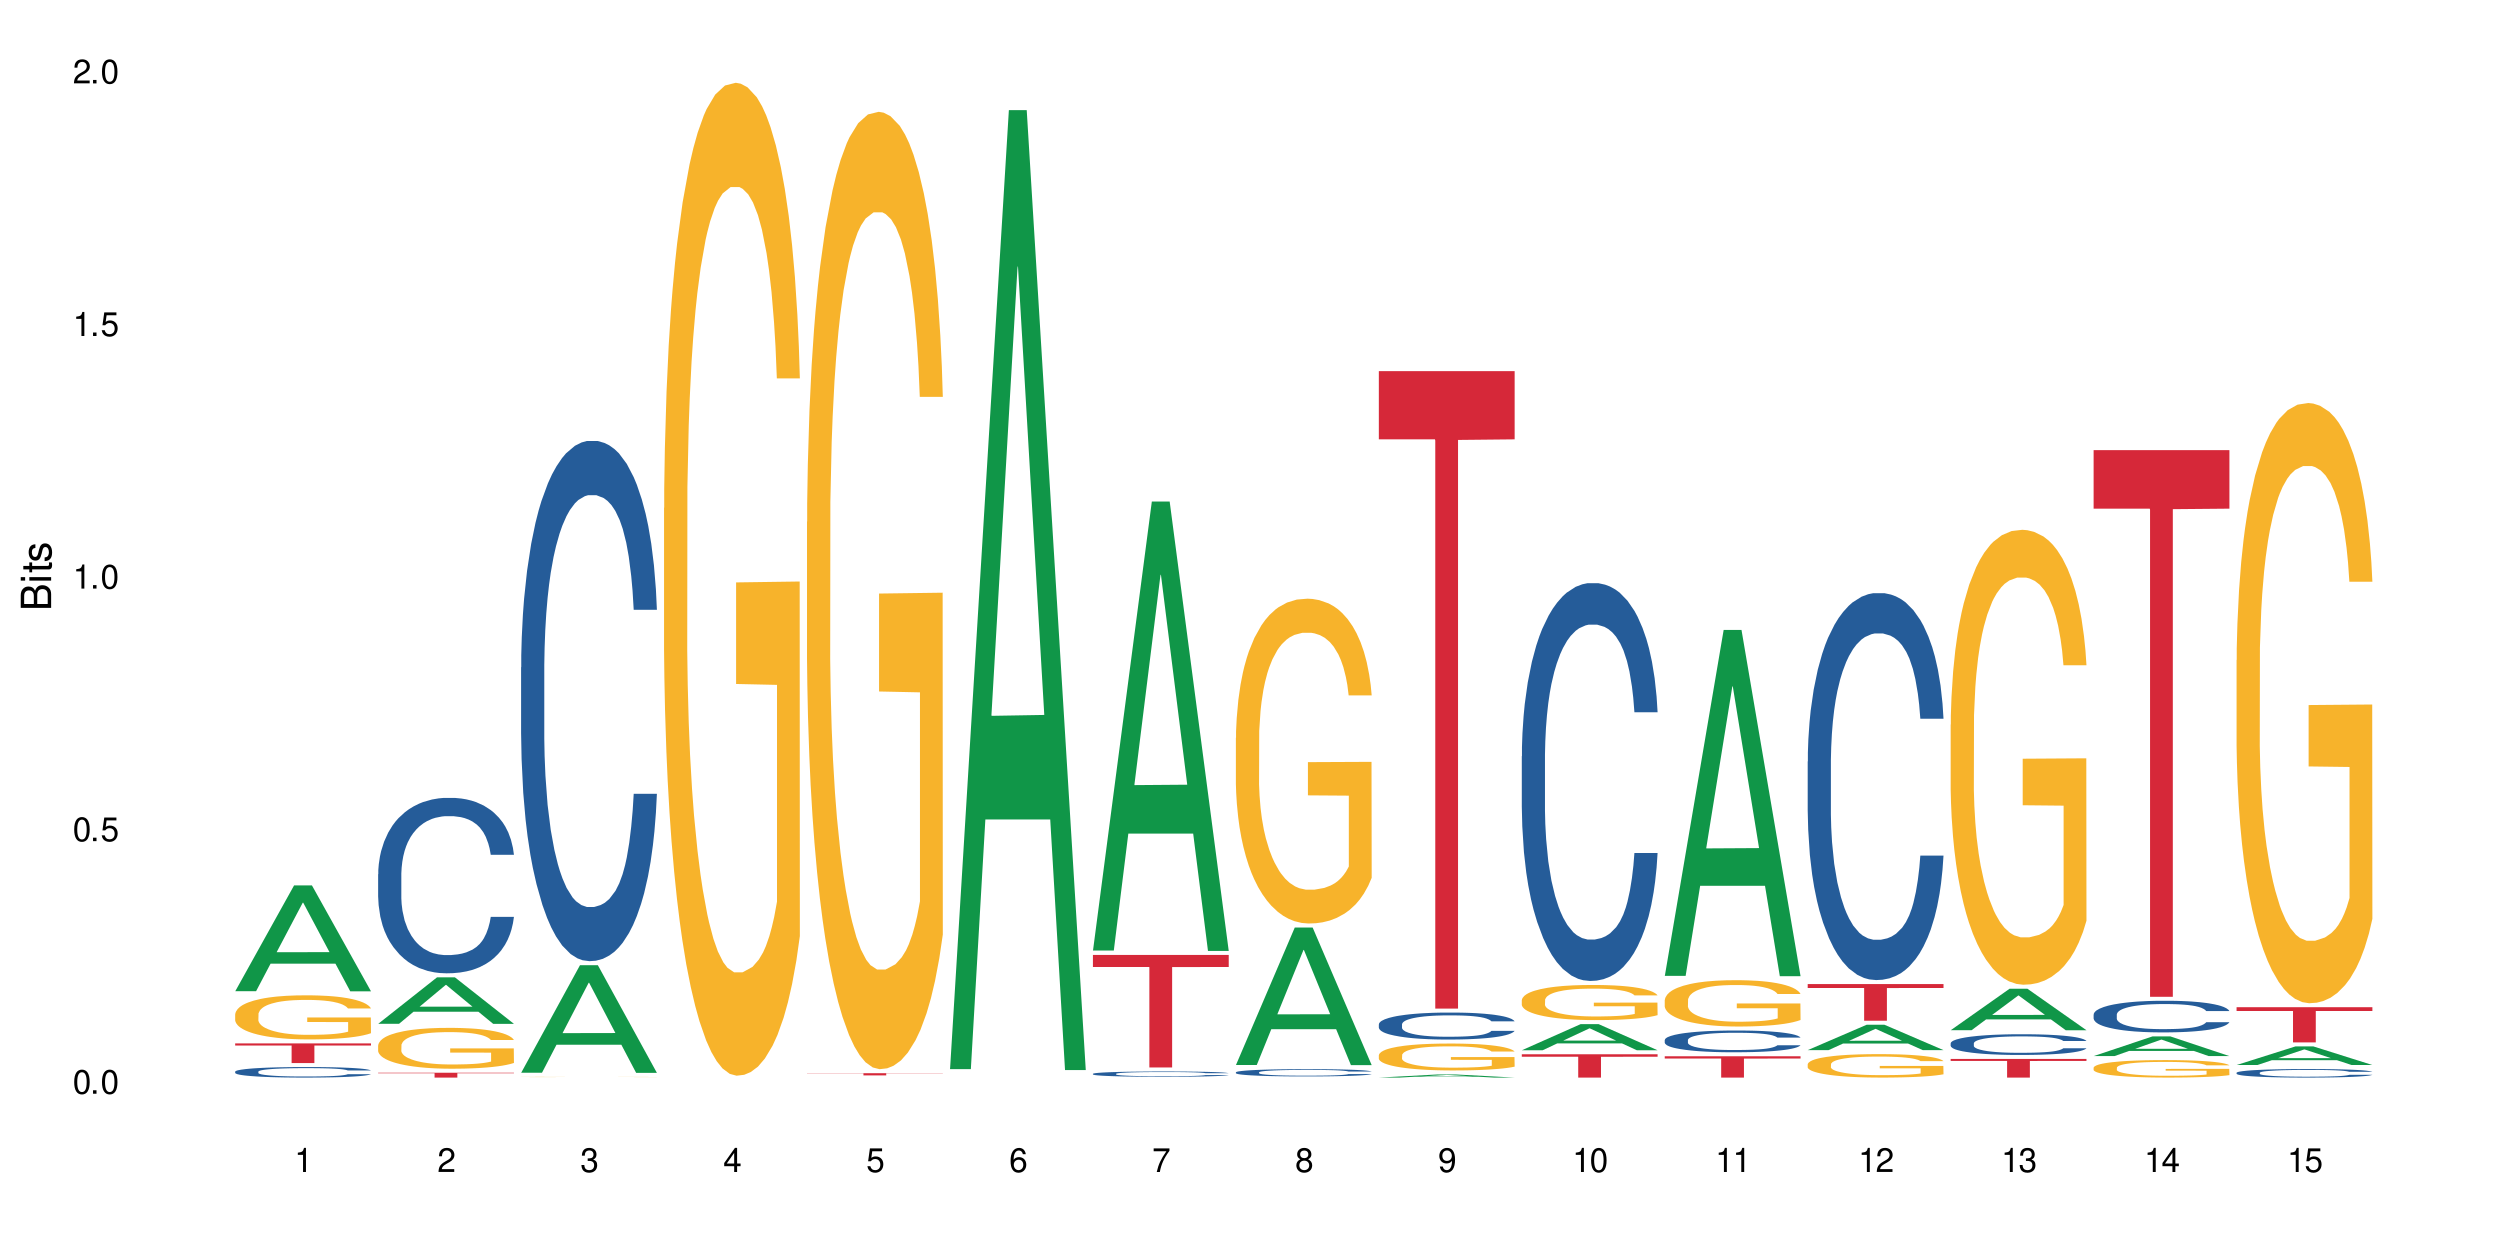 <?xml version="1.0" encoding="UTF-8"?>
<svg xmlns="http://www.w3.org/2000/svg" xmlns:xlink="http://www.w3.org/1999/xlink" width="720" height="360" viewBox="0 0 720 360">
<defs>
<g>
<g id="glyph-0-0">
</g>
<g id="glyph-0-1">
<path d="M 2.641 -6.938 C 2 -6.938 1.422 -6.656 1.078 -6.172 C 0.641 -5.562 0.406 -4.641 0.406 -3.359 C 0.406 -1.016 1.188 0.219 2.641 0.219 C 4.078 0.219 4.859 -1.016 4.859 -3.297 C 4.859 -4.641 4.656 -5.547 4.203 -6.172 C 3.844 -6.656 3.281 -6.938 2.641 -6.938 Z M 2.641 -6.188 C 3.547 -6.188 4 -5.25 4 -3.375 C 4 -1.406 3.562 -0.484 2.625 -0.484 C 1.734 -0.484 1.281 -1.438 1.281 -3.344 C 1.281 -5.25 1.734 -6.188 2.641 -6.188 Z M 2.641 -6.188 "/>
</g>
<g id="glyph-0-2">
<path d="M 1.828 -1 L 0.828 -1 L 0.828 0 L 1.828 0 Z M 1.828 -1 "/>
</g>
<g id="glyph-0-3">
<path d="M 4.562 -6.797 L 1.062 -6.797 L 0.547 -3.094 L 1.328 -3.094 C 1.719 -3.562 2.047 -3.734 2.578 -3.734 C 3.484 -3.734 4.062 -3.109 4.062 -2.094 C 4.062 -1.125 3.484 -0.531 2.578 -0.531 C 1.828 -0.531 1.375 -0.906 1.188 -1.672 L 0.328 -1.672 C 0.453 -1.109 0.547 -0.844 0.75 -0.594 C 1.125 -0.078 1.828 0.219 2.594 0.219 C 3.969 0.219 4.922 -0.781 4.922 -2.219 C 4.922 -3.562 4.031 -4.484 2.719 -4.484 C 2.25 -4.484 1.859 -4.359 1.469 -4.062 L 1.734 -5.969 L 4.562 -5.969 Z M 4.562 -6.797 "/>
</g>
<g id="glyph-0-4">
<path d="M 2.484 -4.938 L 2.484 0 L 3.328 0 L 3.328 -6.938 L 2.766 -6.938 C 2.469 -5.875 2.281 -5.734 0.984 -5.562 L 0.984 -4.938 Z M 2.484 -4.938 "/>
</g>
<g id="glyph-0-5">
<path d="M 4.859 -0.828 L 1.281 -0.828 C 1.359 -1.406 1.672 -1.781 2.5 -2.281 L 3.469 -2.828 C 4.406 -3.344 4.906 -4.062 4.906 -4.906 C 4.906 -5.484 4.672 -6.031 4.266 -6.406 C 3.859 -6.766 3.375 -6.938 2.719 -6.938 C 1.859 -6.938 1.219 -6.625 0.844 -6.031 C 0.609 -5.672 0.5 -5.234 0.484 -4.531 L 1.328 -4.531 C 1.359 -5.016 1.406 -5.281 1.531 -5.516 C 1.75 -5.938 2.188 -6.203 2.703 -6.203 C 3.469 -6.203 4.031 -5.641 4.031 -4.891 C 4.031 -4.344 3.719 -3.859 3.125 -3.516 L 2.234 -3 C 0.812 -2.172 0.406 -1.531 0.328 -0.016 L 4.859 -0.016 Z M 4.859 -0.828 "/>
</g>
<g id="glyph-0-6">
<path d="M 2.125 -3.188 L 2.578 -3.188 C 3.5 -3.188 3.984 -2.766 3.984 -1.922 C 3.984 -1.062 3.469 -0.531 2.594 -0.531 C 1.656 -0.531 1.203 -1 1.156 -2.016 L 0.312 -2.016 C 0.344 -1.453 0.438 -1.094 0.609 -0.781 C 0.953 -0.109 1.625 0.219 2.547 0.219 C 3.953 0.219 4.859 -0.625 4.859 -1.938 C 4.859 -2.828 4.516 -3.297 3.703 -3.594 C 4.344 -3.844 4.656 -4.328 4.656 -5.031 C 4.656 -6.219 3.875 -6.938 2.578 -6.938 C 1.203 -6.938 0.484 -6.172 0.453 -4.703 L 1.297 -4.703 C 1.312 -5.125 1.344 -5.359 1.453 -5.578 C 1.641 -5.969 2.062 -6.203 2.594 -6.203 C 3.344 -6.203 3.797 -5.75 3.797 -5 C 3.797 -4.516 3.609 -4.219 3.25 -4.047 C 3.016 -3.953 2.703 -3.922 2.125 -3.906 Z M 2.125 -3.188 "/>
</g>
<g id="glyph-0-7">
<path d="M 3.141 -1.672 L 3.141 0 L 3.984 0 L 3.984 -1.672 L 4.984 -1.672 L 4.984 -2.438 L 3.984 -2.438 L 3.984 -6.938 L 3.359 -6.938 L 0.266 -2.578 L 0.266 -1.672 Z M 3.141 -2.438 L 1 -2.438 L 3.141 -5.5 Z M 3.141 -2.438 "/>
</g>
<g id="glyph-0-8">
<path d="M 4.781 -5.125 C 4.609 -6.266 3.891 -6.938 2.844 -6.938 C 2.094 -6.938 1.422 -6.578 1.031 -5.953 C 0.594 -5.266 0.406 -4.422 0.406 -3.172 C 0.406 -2 0.578 -1.25 0.984 -0.641 C 1.359 -0.078 1.953 0.219 2.703 0.219 C 3.984 0.219 4.922 -0.75 4.922 -2.094 C 4.922 -3.375 4.062 -4.281 2.844 -4.281 C 2.172 -4.281 1.641 -4.031 1.281 -3.516 C 1.281 -5.234 1.828 -6.188 2.797 -6.188 C 3.391 -6.188 3.797 -5.797 3.938 -5.125 Z M 2.734 -3.531 C 3.547 -3.531 4.062 -2.953 4.062 -2.031 C 4.062 -1.156 3.484 -0.531 2.703 -0.531 C 1.922 -0.531 1.328 -1.188 1.328 -2.078 C 1.328 -2.938 1.906 -3.531 2.734 -3.531 Z M 2.734 -3.531 "/>
</g>
<g id="glyph-0-9">
<path d="M 4.984 -6.797 L 0.438 -6.797 L 0.438 -5.969 L 4.109 -5.969 C 2.5 -3.656 1.828 -2.234 1.328 0 L 2.219 0 C 2.594 -2.172 3.453 -4.047 4.984 -6.094 Z M 4.984 -6.797 "/>
</g>
<g id="glyph-0-10">
<path d="M 3.75 -3.656 C 4.469 -4.094 4.688 -4.438 4.688 -5.078 C 4.688 -6.172 3.844 -6.938 2.641 -6.938 C 1.438 -6.938 0.594 -6.172 0.594 -5.094 C 0.594 -4.438 0.812 -4.094 1.516 -3.656 C 0.734 -3.266 0.359 -2.703 0.359 -1.922 C 0.359 -0.656 1.281 0.219 2.641 0.219 C 3.984 0.219 4.922 -0.656 4.922 -1.922 C 4.922 -2.703 4.531 -3.266 3.75 -3.656 Z M 2.641 -6.188 C 3.359 -6.188 3.812 -5.75 3.812 -5.062 C 3.812 -4.406 3.344 -3.984 2.641 -3.984 C 1.922 -3.984 1.453 -4.406 1.453 -5.078 C 1.453 -5.75 1.922 -6.188 2.641 -6.188 Z M 2.641 -3.266 C 3.484 -3.266 4.062 -2.719 4.062 -1.906 C 4.062 -1.078 3.484 -0.531 2.625 -0.531 C 1.797 -0.531 1.219 -1.094 1.219 -1.906 C 1.219 -2.719 1.781 -3.266 2.641 -3.266 Z M 2.641 -3.266 "/>
</g>
<g id="glyph-0-11">
<path d="M 0.516 -1.578 C 0.672 -0.453 1.406 0.219 2.438 0.219 C 3.188 0.219 3.859 -0.141 4.266 -0.766 C 4.688 -1.453 4.891 -2.297 4.891 -3.547 C 4.891 -4.719 4.703 -5.453 4.312 -6.078 C 3.938 -6.641 3.344 -6.938 2.594 -6.938 C 1.297 -6.938 0.359 -5.969 0.359 -4.625 C 0.359 -3.344 1.234 -2.453 2.453 -2.453 C 3.094 -2.453 3.578 -2.672 4.016 -3.203 C 4 -1.484 3.469 -0.531 2.5 -0.531 C 1.906 -0.531 1.484 -0.906 1.359 -1.578 Z M 2.578 -6.203 C 3.375 -6.203 3.969 -5.531 3.969 -4.641 C 3.969 -3.797 3.391 -3.188 2.547 -3.188 C 1.734 -3.188 1.234 -3.766 1.234 -4.688 C 1.234 -5.562 1.797 -6.203 2.578 -6.203 Z M 2.578 -6.203 "/>
</g>
<g id="glyph-1-0">
</g>
<g id="glyph-1-1">
<path d="M 0 -0.953 L 0 -4.891 C 0 -5.719 -0.234 -6.344 -0.734 -6.797 C -1.188 -7.234 -1.812 -7.469 -2.5 -7.469 C -3.547 -7.469 -4.188 -7 -4.625 -5.875 C -4.984 -6.688 -5.625 -7.094 -6.531 -7.094 C -7.172 -7.094 -7.734 -6.859 -8.141 -6.391 C -8.562 -5.922 -8.75 -5.344 -8.75 -4.5 L -8.75 -0.953 Z M -4.984 -2.062 L -7.766 -2.062 L -7.766 -4.219 C -7.766 -4.844 -7.688 -5.203 -7.453 -5.5 C -7.219 -5.812 -6.859 -5.969 -6.375 -5.969 C -5.891 -5.969 -5.531 -5.812 -5.297 -5.5 C -5.062 -5.203 -4.984 -4.844 -4.984 -4.219 Z M -0.984 -2.062 L -4 -2.062 L -4 -4.781 C -4 -5.766 -3.438 -6.359 -2.484 -6.359 C -1.547 -6.359 -0.984 -5.766 -0.984 -4.781 Z M -0.984 -2.062 "/>
</g>
<g id="glyph-1-2">
<path d="M -6.281 -1.797 L -6.281 -0.797 L 0 -0.797 L 0 -1.797 Z M -8.75 -1.797 L -8.75 -0.797 L -7.484 -0.797 L -7.484 -1.797 Z M -8.75 -1.797 "/>
</g>
<g id="glyph-1-3">
<path d="M -6.281 -3.047 L -6.281 -2.016 L -8.016 -2.016 L -8.016 -1.016 L -6.281 -1.016 L -6.281 -0.172 L -5.469 -0.172 L -5.469 -1.016 L -0.719 -1.016 C -0.078 -1.016 0.281 -1.453 0.281 -2.234 C 0.281 -2.5 0.25 -2.719 0.188 -3.047 L -0.641 -3.047 C -0.609 -2.906 -0.594 -2.766 -0.594 -2.562 C -0.594 -2.141 -0.719 -2.016 -1.156 -2.016 L -5.469 -2.016 L -5.469 -3.047 Z M -6.281 -3.047 "/>
</g>
<g id="glyph-1-4">
<path d="M -4.531 -5.25 C -5.766 -5.25 -6.469 -4.422 -6.469 -2.969 C -6.469 -1.516 -5.719 -0.562 -4.547 -0.562 C -3.562 -0.562 -3.094 -1.062 -2.734 -2.562 L -2.516 -3.484 C -2.344 -4.188 -2.094 -4.469 -1.641 -4.469 C -1.047 -4.469 -0.641 -3.875 -0.641 -3 C -0.641 -2.453 -0.797 -2 -1.062 -1.75 C -1.25 -1.594 -1.422 -1.531 -1.875 -1.469 L -1.875 -0.406 C -0.422 -0.453 0.281 -1.266 0.281 -2.922 C 0.281 -4.5 -0.5 -5.516 -1.719 -5.516 C -2.656 -5.516 -3.172 -4.984 -3.469 -3.734 L -3.703 -2.766 C -3.891 -1.953 -4.156 -1.609 -4.594 -1.609 C -5.188 -1.609 -5.547 -2.125 -5.547 -2.938 C -5.547 -3.75 -5.203 -4.172 -4.531 -4.203 Z M -4.531 -5.25 "/>
</g>
</g>
</defs>
<rect x="-72" y="-36" width="864" height="432" fill="rgb(100%, 100%, 100%)" fill-opacity="1"/>
<path fill-rule="nonzero" fill="rgb(6.275%, 58.824%, 28.235%)" fill-opacity="1" d="M 67.73 285.469 L 67.773 285.441 L 84.695 254.996 L 89.836 254.996 L 106.844 285.496 L 100.867 285.496 L 96.605 277.535 L 77.926 277.535 L 73.75 285.469 L 67.73 285.469 L 79.723 274.242 L 94.895 274.211 L 87.328 259.977 L 87.246 259.949 L 87.16 260.035 L 79.684 274.211 L 79.723 274.242 Z M 67.73 285.469 "/>
<path fill-rule="nonzero" fill="rgb(14.51%, 36.078%, 60%)" fill-opacity="1" d="M 67.73 308.629 L 67.777 308.625 L 67.777 308.559 L 67.922 308.453 L 68.254 308.32 L 68.59 308.23 L 69.449 308.066 L 70.641 307.906 L 71.879 307.785 L 72.785 307.711 L 73.598 307.656 L 75.457 307.555 L 76.652 307.5 L 77.938 307.453 L 79.512 307.406 L 80.656 307.379 L 83.234 307.336 L 85.141 307.316 L 86.621 307.309 L 89.816 307.309 L 91.723 307.316 L 93.105 307.332 L 94.633 307.355 L 95.922 307.379 L 98.164 307.441 L 100.168 307.52 L 101.074 307.562 L 102.504 307.648 L 103.602 307.73 L 104.363 307.805 L 105.223 307.906 L 105.984 308.031 L 106.559 308.172 L 106.844 308.293 L 100.168 308.293 L 99.832 308.184 L 99.449 308.098 L 98.734 307.98 L 98.02 307.902 L 97.02 307.82 L 96.113 307.77 L 94.871 307.715 L 93.773 307.684 L 92.629 307.656 L 91.531 307.641 L 89.434 307.625 L 87 307.625 L 86.094 307.629 L 84.234 307.652 L 83.234 307.672 L 81.801 307.711 L 80.801 307.746 L 79.609 307.801 L 78.797 307.848 L 77.797 307.922 L 77.078 307.984 L 76.27 308.078 L 75.793 308.145 L 75.363 308.223 L 74.98 308.316 L 74.695 308.414 L 74.504 308.516 L 74.41 308.617 L 74.41 309.047 L 74.504 309.145 L 74.742 309.262 L 75.363 309.434 L 76.27 309.578 L 77.32 309.695 L 78.32 309.777 L 78.891 309.816 L 79.656 309.863 L 80.848 309.918 L 82.566 309.973 L 83.566 309.996 L 85.094 310.02 L 86.668 310.027 L 88.766 310.027 L 90.625 310.02 L 91.867 310.004 L 93.156 309.98 L 94.918 309.934 L 96.016 309.891 L 96.969 309.836 L 97.688 309.785 L 98.164 309.738 L 98.879 309.652 L 99.449 309.559 L 99.879 309.461 L 100.168 309.367 L 106.844 309.367 L 106.559 309.48 L 106.129 309.586 L 105.699 309.668 L 105.031 309.766 L 104.27 309.852 L 103.172 309.949 L 102.266 310.012 L 101.074 310.082 L 99.977 310.133 L 98.781 310.184 L 97.02 310.238 L 95.875 310.266 L 94.633 310.289 L 93.156 310.312 L 91.293 310.332 L 89.289 310.344 L 87.43 310.344 L 85.426 310.34 L 83.949 310.328 L 81.992 310.305 L 79.559 310.254 L 77.797 310.203 L 76.414 310.148 L 75.219 310.094 L 73.883 310.02 L 72.168 309.895 L 71.117 309.801 L 70.402 309.723 L 69.59 309.613 L 69.02 309.52 L 68.352 309.363 L 67.875 309.164 L 67.73 309.012 Z M 67.73 308.629 "/>
<path fill-rule="nonzero" fill="rgb(96.863%, 70.196%, 16.863%)" fill-opacity="1" d="M 67.73 292.09 L 67.777 292.078 L 67.777 291.844 L 67.969 291.324 L 68.445 290.605 L 69.066 290.012 L 69.734 289.547 L 70.164 289.305 L 70.879 288.957 L 71.5 288.703 L 73.074 288.18 L 75.078 287.691 L 76.172 287.484 L 77.414 287.285 L 79.18 287.066 L 79.988 286.984 L 82.469 286.797 L 85.285 286.684 L 88.383 286.648 L 89.816 286.66 L 91.77 286.707 L 94.441 286.832 L 95.969 286.949 L 97.16 287.066 L 98.402 287.215 L 99.926 287.449 L 101.359 287.727 L 102.504 288.004 L 103.648 288.352 L 104.602 288.723 L 105.414 289.129 L 106.129 289.617 L 106.559 290.023 L 106.844 290.43 L 100.215 290.43 L 99.832 290.023 L 99.402 289.711 L 98.688 289.328 L 97.973 289.051 L 97.258 288.828 L 95.922 288.527 L 94.777 288.34 L 93.344 288.18 L 91.961 288.074 L 90.387 288.004 L 89.434 287.98 L 86.906 287.98 L 84.617 288.062 L 83.281 288.156 L 82.328 288.25 L 80.992 288.422 L 80.18 288.562 L 79.703 288.656 L 78.273 289.016 L 77.32 289.34 L 76.793 289.559 L 76.125 289.906 L 75.648 290.223 L 75.125 290.684 L 74.84 291.035 L 74.457 291.824 L 74.41 293.91 L 74.551 294.352 L 74.84 294.828 L 75.219 295.246 L 75.793 295.688 L 76.363 296.023 L 77.367 296.477 L 78.227 296.777 L 78.891 296.973 L 80.18 297.289 L 80.703 297.391 L 81.945 297.602 L 83.234 297.762 L 84.809 297.902 L 86 297.973 L 87.906 298.031 L 90.34 298.031 L 93.203 297.961 L 95.016 297.867 L 96.254 297.773 L 97.066 297.691 L 98.066 297.566 L 98.781 297.449 L 99.449 297.32 L 100.262 297.125 L 100.262 294.352 L 88.48 294.34 L 88.48 293.039 L 106.797 293.027 L 106.844 297.566 L 105.844 297.879 L 104.602 298.18 L 103.41 298.414 L 102.168 298.609 L 100.406 298.832 L 98.973 298.969 L 96.781 299.133 L 94.777 299.238 L 92.676 299.305 L 90.816 299.34 L 88.621 299.352 L 86.668 299.328 L 84.57 299.258 L 82.898 299.168 L 81.371 299.051 L 79.848 298.898 L 77.938 298.656 L 76.699 298.461 L 75.41 298.215 L 74.121 297.926 L 72.977 297.613 L 72.215 297.367 L 71.453 297.09 L 70.641 296.742 L 69.879 296.348 L 69.305 295.988 L 68.781 295.582 L 68.398 295.199 L 68.016 294.676 L 67.828 294.258 L 67.73 293.898 Z M 67.73 292.09 "/>
<path fill-rule="nonzero" fill="rgb(83.922%, 15.686%, 22.353%)" fill-opacity="1" d="M 67.73 300.504 L 106.844 300.504 L 106.844 301.109 L 90.543 301.113 L 90.543 306.156 L 83.984 306.156 L 83.984 301.117 L 83.891 301.109 L 67.73 301.109 Z M 67.73 300.504 "/>
<path fill-rule="nonzero" fill="rgb(6.275%, 58.824%, 28.235%)" fill-opacity="1" d="M 108.902 294.859 L 108.945 294.848 L 125.867 281.469 L 131.008 281.469 L 148.016 294.871 L 142.039 294.871 L 137.777 291.375 L 119.098 291.375 L 114.922 294.859 L 108.902 294.859 L 120.895 289.926 L 136.062 289.914 L 128.5 283.656 L 128.418 283.645 L 128.332 283.684 L 120.855 289.914 L 120.895 289.926 Z M 108.902 294.859 "/>
<path fill-rule="nonzero" fill="rgb(14.51%, 36.078%, 60%)" fill-opacity="1" d="M 108.902 251.777 L 108.949 251.73 L 108.949 250.621 L 109.094 248.867 L 109.426 246.652 L 109.762 245.129 L 110.621 242.402 L 111.812 239.77 L 113.051 237.738 L 113.957 236.539 L 114.77 235.613 L 116.629 233.906 L 117.82 233.027 L 119.109 232.242 L 120.684 231.457 L 121.828 230.996 L 124.406 230.258 L 126.312 229.934 L 127.793 229.797 L 130.988 229.797 L 132.895 229.98 L 134.277 230.211 L 135.805 230.582 L 137.094 230.996 L 139.336 232.012 L 141.336 233.305 L 142.242 234.043 L 143.676 235.477 L 144.773 236.859 L 145.535 238.062 L 146.395 239.77 L 147.156 241.848 L 147.73 244.203 L 148.016 246.191 L 141.336 246.191 L 141.004 244.344 L 140.621 242.91 L 139.906 241.016 L 139.191 239.68 L 138.191 238.34 L 137.285 237.461 L 136.043 236.582 L 134.945 236.031 L 133.801 235.613 L 132.703 235.336 L 130.605 235.059 L 128.172 235.059 L 127.266 235.152 L 125.406 235.523 L 124.406 235.844 L 122.973 236.492 L 121.973 237.094 L 120.781 238.016 L 119.969 238.801 L 118.969 240 L 118.25 241.062 L 117.441 242.586 L 116.965 243.742 L 116.535 245.035 L 116.152 246.559 L 115.867 248.176 L 115.676 249.883 L 115.582 251.547 L 115.582 258.703 L 115.676 260.367 L 115.914 262.309 L 116.535 265.125 L 117.441 267.57 L 118.488 269.512 L 119.492 270.898 L 120.062 271.543 L 120.828 272.281 L 122.02 273.207 L 123.738 274.129 L 124.738 274.5 L 126.266 274.867 L 127.84 275.055 L 129.938 275.055 L 131.797 274.867 L 133.039 274.637 L 134.324 274.27 L 136.09 273.484 L 137.188 272.742 L 138.141 271.867 L 138.859 270.988 L 139.336 270.25 L 140.051 268.82 L 140.621 267.25 L 141.051 265.633 L 141.336 264.062 L 148.016 264.062 L 147.73 265.91 L 147.301 267.711 L 146.871 269.051 L 146.203 270.664 L 145.441 272.098 L 144.344 273.715 L 143.438 274.777 L 142.242 275.93 L 141.148 276.809 L 139.953 277.594 L 138.191 278.516 L 137.043 278.977 L 135.805 279.395 L 134.324 279.762 L 132.465 280.086 L 130.461 280.27 L 128.602 280.316 L 126.598 280.227 L 125.121 280.039 L 123.164 279.625 L 120.73 278.793 L 118.969 277.918 L 117.582 277.039 L 116.391 276.113 L 115.055 274.867 L 113.34 272.836 L 112.289 271.266 L 111.574 269.973 L 110.762 268.172 L 110.191 266.555 L 109.523 263.969 L 109.047 260.691 L 108.902 258.152 Z M 108.902 251.777 "/>
<path fill-rule="nonzero" fill="rgb(96.863%, 70.196%, 16.863%)" fill-opacity="1" d="M 108.902 301.062 L 108.949 301.055 L 108.949 300.84 L 109.141 300.355 L 109.617 299.688 L 110.238 299.141 L 110.906 298.711 L 111.336 298.484 L 112.051 298.16 L 112.672 297.926 L 114.246 297.441 L 116.25 296.992 L 117.344 296.797 L 118.586 296.613 L 120.352 296.41 L 121.16 296.336 L 123.641 296.164 L 126.457 296.055 L 129.555 296.023 L 130.988 296.035 L 132.941 296.078 L 135.613 296.195 L 137.141 296.301 L 138.332 296.41 L 139.574 296.551 L 141.098 296.766 L 142.531 297.023 L 143.676 297.281 L 144.82 297.602 L 145.773 297.945 L 146.586 298.324 L 147.301 298.773 L 147.73 299.152 L 148.016 299.527 L 141.387 299.527 L 141.004 299.152 L 140.574 298.859 L 139.859 298.504 L 139.145 298.246 L 138.43 298.043 L 137.094 297.766 L 135.949 297.594 L 134.516 297.441 L 133.133 297.344 L 131.559 297.281 L 130.605 297.258 L 128.078 297.258 L 125.789 297.336 L 124.453 297.422 L 123.5 297.508 L 122.164 297.668 L 121.352 297.797 L 120.875 297.883 L 119.445 298.215 L 118.488 298.516 L 117.965 298.723 L 117.297 299.043 L 116.82 299.332 L 116.297 299.762 L 116.008 300.086 L 115.629 300.816 L 115.582 302.75 L 115.723 303.16 L 116.008 303.602 L 116.391 303.988 L 116.965 304.395 L 117.535 304.707 L 118.539 305.125 L 119.395 305.406 L 120.062 305.59 L 121.352 305.879 L 121.875 305.977 L 123.117 306.168 L 124.406 306.32 L 125.98 306.449 L 127.172 306.512 L 129.078 306.566 L 131.512 306.566 L 134.375 306.504 L 136.188 306.418 L 137.426 306.332 L 138.238 306.254 L 139.238 306.137 L 139.953 306.031 L 140.621 305.91 L 141.434 305.73 L 141.434 303.16 L 129.652 303.148 L 129.652 301.945 L 147.969 301.934 L 148.016 306.137 L 147.016 306.426 L 145.773 306.707 L 144.582 306.922 L 143.34 307.105 L 141.578 307.309 L 140.145 307.438 L 137.949 307.59 L 135.949 307.684 L 133.848 307.75 L 131.988 307.781 L 129.793 307.793 L 127.84 307.77 L 125.742 307.707 L 124.07 307.621 L 122.543 307.512 L 121.02 307.375 L 119.109 307.148 L 117.871 306.965 L 116.582 306.738 L 115.293 306.469 L 114.148 306.18 L 113.387 305.953 L 112.625 305.695 L 111.812 305.375 L 111.051 305.008 L 110.477 304.676 L 109.953 304.301 L 109.57 303.945 L 109.188 303.461 L 108.996 303.074 L 108.902 302.742 Z M 108.902 301.062 "/>
<path fill-rule="nonzero" fill="rgb(83.922%, 15.686%, 22.353%)" fill-opacity="1" d="M 108.902 308.941 L 148.016 308.941 L 148.016 309.094 L 131.715 309.094 L 131.715 310.344 L 125.156 310.344 L 125.156 309.098 L 125.062 309.094 L 108.902 309.094 Z M 108.902 308.941 "/>
<path fill-rule="nonzero" fill="rgb(6.275%, 58.824%, 28.235%)" fill-opacity="1" d="M 150.074 308.957 L 150.117 308.93 L 167.039 277.973 L 172.18 277.973 L 189.188 308.988 L 183.211 308.988 L 178.949 300.891 L 160.27 300.891 L 156.09 308.957 L 150.074 308.957 L 162.066 297.543 L 177.234 297.512 L 169.672 283.039 L 169.59 283.008 L 169.504 283.098 L 162.027 297.512 L 162.066 297.543 Z M 150.074 308.957 "/>
<path fill-rule="nonzero" fill="rgb(14.51%, 36.078%, 60%)" fill-opacity="1" d="M 150.074 192.195 L 150.121 192.059 L 150.121 188.77 L 150.266 183.566 L 150.598 176.996 L 150.934 172.477 L 151.793 164.398 L 152.984 156.59 L 154.223 150.566 L 155.129 147.008 L 155.941 144.27 L 157.801 139.199 L 158.992 136.598 L 160.281 134.27 L 161.855 131.945 L 163 130.574 L 165.578 128.383 L 167.484 127.426 L 168.965 127.016 L 172.16 127.016 L 174.066 127.562 L 175.449 128.246 L 176.977 129.34 L 178.266 130.574 L 180.508 133.586 L 182.508 137.422 L 183.414 139.613 L 184.848 143.855 L 185.945 147.965 L 186.707 151.523 L 187.566 156.59 L 188.328 162.754 L 188.902 169.738 L 189.188 175.625 L 182.508 175.625 L 182.176 170.148 L 181.793 165.902 L 181.078 160.289 L 180.363 156.316 L 179.359 152.348 L 178.453 149.746 L 177.215 147.145 L 176.117 145.5 L 174.973 144.27 L 173.875 143.445 L 171.777 142.625 L 169.344 142.625 L 168.438 142.898 L 166.578 143.992 L 165.578 144.953 L 164.145 146.871 L 163.145 148.648 L 161.953 151.387 L 161.141 153.715 L 160.137 157.277 L 159.422 160.426 L 158.613 164.945 L 158.137 168.367 L 157.707 172.203 L 157.324 176.723 L 157.039 181.516 L 156.848 186.582 L 156.754 191.512 L 156.754 212.734 L 156.848 217.664 L 157.086 223.414 L 157.707 231.77 L 158.613 239.027 L 159.66 244.777 L 160.664 248.887 L 161.234 250.801 L 162 252.992 L 163.191 255.73 L 164.91 258.473 L 165.91 259.566 L 167.438 260.66 L 169.012 261.211 L 171.109 261.211 L 172.969 260.66 L 174.211 259.977 L 175.496 258.883 L 177.262 256.555 L 178.359 254.363 L 179.312 251.762 L 180.027 249.16 L 180.508 246.969 L 181.223 242.723 L 181.793 238.066 L 182.223 233.273 L 182.508 228.621 L 189.188 228.621 L 188.902 234.098 L 188.473 239.438 L 188.043 243.406 L 187.375 248.199 L 186.613 252.445 L 185.516 257.238 L 184.609 260.387 L 183.414 263.812 L 182.32 266.414 L 181.125 268.742 L 179.359 271.48 L 178.215 272.848 L 176.977 274.082 L 175.496 275.176 L 173.637 276.137 L 171.633 276.684 L 169.773 276.82 L 167.77 276.547 L 166.293 276 L 164.336 274.766 L 161.902 272.301 L 160.137 269.699 L 158.754 267.098 L 157.562 264.359 L 156.227 260.66 L 154.512 254.637 L 153.461 249.98 L 152.746 246.148 L 151.934 240.805 L 151.363 236.016 L 150.695 228.344 L 150.219 218.621 L 150.074 211.09 Z M 150.074 192.195 "/>
<path fill-rule="nonzero" fill="rgb(96.863%, 70.196%, 16.863%)" fill-opacity="1" d="M 150.074 310.164 L 150.121 310.164 L 150.312 310.16 L 150.789 310.156 L 151.41 310.152 L 152.508 310.152 L 153.223 310.148 L 153.844 310.148 L 155.418 310.145 L 157.418 310.145 L 158.516 310.141 L 162.332 310.141 L 164.812 310.137 L 176.785 310.137 L 178.312 310.141 L 182.27 310.141 L 183.703 310.145 L 185.992 310.145 L 186.945 310.148 L 187.758 310.148 L 188.473 310.152 L 188.902 310.152 L 189.188 310.156 L 182.559 310.156 L 182.176 310.152 L 181.031 310.152 L 180.316 310.148 L 178.266 310.148 L 177.121 310.145 L 163.336 310.145 L 162.523 310.148 L 160.617 310.148 L 159.66 310.152 L 158.469 310.152 L 157.992 310.156 L 157.469 310.156 L 157.18 310.16 L 156.801 310.164 L 156.754 310.172 L 156.895 310.176 L 157.18 310.176 L 157.562 310.18 L 158.137 310.18 L 158.707 310.184 L 159.711 310.184 L 160.566 310.188 L 163.047 310.188 L 164.289 310.191 L 181.125 310.191 L 181.793 310.188 L 182.605 310.188 L 182.605 310.176 L 170.824 310.176 L 170.824 310.168 L 189.141 310.168 L 189.188 310.191 L 186.945 310.191 L 185.754 310.195 L 181.316 310.195 L 179.121 310.199 L 163.715 310.199 L 162.191 310.195 L 159.043 310.195 L 157.754 310.191 L 155.32 310.191 L 154.559 310.188 L 152.984 310.188 L 152.219 310.184 L 151.648 310.184 L 151.125 310.18 L 150.742 310.18 L 150.359 310.176 L 150.168 310.176 L 150.074 310.172 Z M 150.074 310.164 "/>
<path fill-rule="nonzero" fill="rgb(96.863%, 70.196%, 16.863%)" fill-opacity="1" d="M 191.246 146.32 L 191.293 146.059 L 191.293 140.836 L 191.484 129.086 L 191.961 112.895 L 192.582 99.574 L 193.25 89.129 L 193.68 83.645 L 194.395 75.809 L 195.016 70.062 L 196.59 58.312 L 198.59 47.344 L 199.688 42.645 L 200.93 38.203 L 202.695 33.242 L 203.504 31.414 L 205.984 27.234 L 208.801 24.625 L 211.898 23.84 L 213.332 24.102 L 215.285 25.145 L 217.957 28.02 L 219.484 30.629 L 220.676 33.242 L 221.918 36.637 L 223.441 41.859 L 224.875 48.129 L 226.02 54.395 L 227.164 62.23 L 228.117 70.586 L 228.93 79.727 L 229.645 90.695 L 230.074 99.836 L 230.359 108.977 L 223.73 108.977 L 223.348 99.836 L 222.918 92.785 L 222.203 84.168 L 221.488 77.898 L 220.77 72.938 L 219.438 66.148 L 218.293 61.969 L 216.859 58.312 L 215.477 55.961 L 213.902 54.395 L 212.949 53.871 L 210.422 53.871 L 208.133 55.699 L 206.797 57.789 L 205.84 59.879 L 204.508 63.797 L 203.695 66.93 L 203.219 69.02 L 201.789 77.113 L 200.832 84.426 L 200.309 89.391 L 199.641 97.223 L 199.164 104.273 L 198.641 114.723 L 198.352 122.555 L 197.973 140.312 L 197.922 187.32 L 198.066 197.246 L 198.352 207.953 L 198.734 217.355 L 199.309 227.277 L 199.879 234.852 L 200.883 245.035 L 201.738 251.824 L 202.406 256.266 L 203.695 263.316 L 204.219 265.668 L 205.461 270.367 L 206.746 274.023 L 208.32 277.156 L 209.516 278.727 L 211.422 280.031 L 213.855 280.031 L 216.719 278.465 L 218.531 276.375 L 219.77 274.285 L 220.582 272.457 L 221.582 269.586 L 222.297 266.973 L 222.965 264.102 L 223.777 259.66 L 223.777 197.246 L 211.996 196.984 L 211.996 167.734 L 230.312 167.473 L 230.359 269.586 L 229.355 276.637 L 228.117 283.426 L 226.926 288.648 L 225.684 293.09 L 223.918 298.051 L 222.488 301.184 L 220.293 304.84 L 218.293 307.191 L 216.191 308.758 L 214.332 309.539 L 212.137 309.801 L 210.184 309.281 L 208.082 307.711 L 206.414 305.625 L 204.887 303.012 L 203.359 299.617 L 201.453 294.133 L 200.215 289.691 L 198.926 284.207 L 197.637 277.68 L 196.492 270.629 L 195.73 265.145 L 194.965 258.879 L 194.156 251.043 L 193.391 242.164 L 192.82 234.066 L 192.297 224.926 L 191.914 216.309 L 191.531 204.559 L 191.34 195.156 L 191.246 187.059 Z M 191.246 146.32 "/>
<path fill-rule="nonzero" fill="rgb(96.863%, 70.196%, 16.863%)" fill-opacity="1" d="M 232.418 150.297 L 232.465 150.047 L 232.465 145.012 L 232.656 133.68 L 233.133 118.066 L 233.754 105.227 L 234.422 95.152 L 234.852 89.863 L 235.566 82.312 L 236.188 76.77 L 237.758 65.441 L 239.762 54.863 L 240.859 50.332 L 242.102 46.051 L 243.863 41.266 L 244.676 39.504 L 247.156 35.477 L 249.969 32.957 L 253.07 32.203 L 254.504 32.453 L 256.457 33.461 L 259.129 36.23 L 260.656 38.75 L 261.848 41.266 L 263.086 44.539 L 264.613 49.578 L 266.047 55.621 L 267.191 61.664 L 268.336 69.219 L 269.289 77.273 L 270.098 86.09 L 270.816 96.664 L 271.246 105.477 L 271.531 114.289 L 264.898 114.289 L 264.52 105.477 L 264.09 98.68 L 263.375 90.367 L 262.66 84.324 L 261.941 79.543 L 260.609 72.996 L 259.461 68.965 L 258.031 65.441 L 256.648 63.176 L 255.074 61.664 L 254.121 61.16 L 251.594 61.16 L 249.305 62.922 L 247.969 64.938 L 247.012 66.949 L 245.676 70.727 L 244.867 73.75 L 244.391 75.766 L 242.957 83.57 L 242.004 90.621 L 241.48 95.406 L 240.812 102.961 L 240.336 109.758 L 239.812 119.828 L 239.523 127.383 L 239.145 144.508 L 239.094 189.832 L 239.238 199.398 L 239.523 209.723 L 239.906 218.789 L 240.48 228.355 L 241.051 235.66 L 242.051 245.48 L 242.91 252.027 L 243.578 256.309 L 244.867 263.105 L 245.391 265.371 L 246.633 269.906 L 247.918 273.43 L 249.492 276.453 L 250.688 277.961 L 252.594 279.223 L 255.027 279.223 L 257.887 277.711 L 259.699 275.695 L 260.941 273.684 L 261.754 271.918 L 262.754 269.148 L 263.469 266.633 L 264.137 263.863 L 264.949 259.582 L 264.949 199.398 L 253.168 199.148 L 253.168 170.945 L 271.484 170.695 L 271.531 269.148 L 270.527 275.949 L 269.289 282.496 L 268.098 287.531 L 266.855 291.812 L 265.09 296.598 L 263.66 299.617 L 261.465 303.145 L 259.461 305.41 L 257.363 306.922 L 255.504 307.676 L 253.309 307.926 L 251.355 307.426 L 249.254 305.914 L 247.586 303.898 L 246.059 301.379 L 244.531 298.105 L 242.625 292.82 L 241.387 288.539 L 240.098 283.25 L 238.809 276.957 L 237.664 270.156 L 236.902 264.867 L 236.137 258.824 L 235.328 251.273 L 234.562 242.711 L 233.992 234.902 L 233.465 226.09 L 233.086 217.781 L 232.703 206.449 L 232.512 197.387 L 232.418 189.578 Z M 232.418 150.297 "/>
<path fill-rule="nonzero" fill="rgb(83.922%, 15.686%, 22.353%)" fill-opacity="1" d="M 232.418 309.078 L 271.531 309.078 L 271.531 309.145 L 255.23 309.145 L 255.23 309.707 L 248.672 309.707 L 248.672 309.148 L 248.574 309.145 L 232.418 309.145 Z M 232.418 309.078 "/>
<path fill-rule="nonzero" fill="rgb(6.275%, 58.824%, 28.235%)" fill-opacity="1" d="M 273.59 307.914 L 273.629 307.656 L 290.555 31.727 L 295.695 31.727 L 312.703 308.176 L 306.727 308.176 L 302.465 236.012 L 283.785 236.012 L 279.605 307.914 L 273.59 307.914 L 285.582 206.16 L 300.75 205.902 L 293.188 76.891 L 293.105 76.633 L 293.02 77.41 L 285.539 205.902 L 285.582 206.16 Z M 273.59 307.914 "/>
<path fill-rule="nonzero" fill="rgb(6.275%, 58.824%, 28.235%)" fill-opacity="1" d="M 314.762 273.75 L 314.801 273.629 L 331.727 144.449 L 336.867 144.449 L 353.875 273.871 L 347.898 273.871 L 343.637 240.086 L 324.957 240.086 L 320.777 273.75 L 314.762 273.75 L 326.754 226.113 L 341.922 225.992 L 334.359 165.594 L 334.273 165.473 L 334.191 165.836 L 326.711 225.992 L 326.754 226.113 Z M 314.762 273.75 "/>
<path fill-rule="nonzero" fill="rgb(14.51%, 36.078%, 60%)" fill-opacity="1" d="M 314.762 309.25 L 314.809 309.25 L 314.809 309.215 L 314.953 309.164 L 315.285 309.098 L 315.621 309.051 L 316.477 308.969 L 317.672 308.887 L 318.91 308.828 L 319.816 308.789 L 320.629 308.762 L 322.488 308.711 L 323.68 308.684 L 324.969 308.66 L 326.543 308.637 L 327.688 308.625 L 330.262 308.602 L 332.172 308.59 L 333.648 308.586 L 336.844 308.586 L 338.754 308.594 L 340.137 308.598 L 341.664 308.609 L 342.949 308.625 L 345.191 308.652 L 347.195 308.691 L 348.102 308.715 L 349.531 308.758 L 350.629 308.801 L 351.395 308.836 L 352.25 308.887 L 353.016 308.949 L 353.586 309.023 L 353.875 309.082 L 347.195 309.082 L 346.863 309.027 L 346.48 308.984 L 345.766 308.926 L 345.051 308.887 L 344.047 308.844 L 343.141 308.82 L 341.902 308.793 L 340.805 308.773 L 339.66 308.762 L 338.562 308.754 L 336.465 308.746 L 334.031 308.746 L 333.125 308.75 L 331.266 308.762 L 330.262 308.77 L 328.832 308.789 L 327.832 308.809 L 326.637 308.836 L 325.828 308.859 L 324.824 308.895 L 324.109 308.926 L 323.297 308.973 L 322.82 309.008 L 322.391 309.047 L 322.012 309.094 L 321.727 309.141 L 321.535 309.195 L 321.438 309.242 L 321.438 309.461 L 321.535 309.512 L 321.773 309.57 L 322.391 309.652 L 323.297 309.727 L 324.348 309.785 L 325.352 309.828 L 325.922 309.848 L 326.684 309.871 L 327.879 309.898 L 329.594 309.926 L 330.598 309.938 L 332.121 309.949 L 333.695 309.953 L 335.797 309.953 L 337.656 309.949 L 338.895 309.941 L 340.184 309.93 L 341.949 309.906 L 343.047 309.883 L 344 309.859 L 344.715 309.832 L 345.191 309.809 L 345.906 309.766 L 346.48 309.719 L 346.91 309.668 L 347.195 309.621 L 353.875 309.621 L 353.586 309.68 L 353.16 309.73 L 352.73 309.773 L 352.062 309.82 L 351.297 309.863 L 350.199 309.914 L 349.293 309.945 L 348.102 309.98 L 347.004 310.008 L 345.812 310.031 L 344.047 310.059 L 342.902 310.074 L 341.664 310.086 L 340.184 310.098 L 338.324 310.105 L 336.32 310.113 L 334.461 310.113 L 332.457 310.109 L 330.977 310.105 L 329.023 310.094 L 326.59 310.066 L 324.824 310.039 L 323.441 310.016 L 322.25 309.984 L 320.914 309.949 L 319.195 309.887 L 318.148 309.84 L 317.434 309.801 L 316.621 309.746 L 316.047 309.699 L 315.379 309.621 L 314.902 309.52 L 314.762 309.445 Z M 314.762 309.25 "/>
<path fill-rule="nonzero" fill="rgb(83.922%, 15.686%, 22.353%)" fill-opacity="1" d="M 314.762 275.02 L 353.875 275.02 L 353.875 278.492 L 337.574 278.52 L 337.574 307.438 L 331.016 307.438 L 331.016 278.551 L 330.918 278.492 L 314.762 278.492 Z M 314.762 275.02 "/>
<path fill-rule="nonzero" fill="rgb(6.275%, 58.824%, 28.235%)" fill-opacity="1" d="M 355.934 306.723 L 355.973 306.688 L 372.898 267.121 L 378.039 267.121 L 395.047 306.762 L 389.07 306.762 L 384.809 296.414 L 366.129 296.414 L 361.949 306.723 L 355.934 306.723 L 367.926 292.133 L 383.094 292.098 L 375.531 273.598 L 375.445 273.559 L 375.363 273.672 L 367.883 292.098 L 367.926 292.133 Z M 355.934 306.723 "/>
<path fill-rule="nonzero" fill="rgb(14.51%, 36.078%, 60%)" fill-opacity="1" d="M 355.934 308.824 L 355.98 308.824 L 355.98 308.777 L 356.125 308.703 L 356.457 308.613 L 356.789 308.551 L 357.648 308.438 L 358.844 308.328 L 360.082 308.242 L 360.988 308.191 L 361.801 308.152 L 363.66 308.082 L 364.852 308.047 L 366.141 308.012 L 367.715 307.98 L 368.859 307.961 L 371.434 307.93 L 373.344 307.918 L 374.82 307.91 L 378.016 307.91 L 379.926 307.918 L 381.309 307.93 L 382.836 307.945 L 384.121 307.961 L 386.363 308.004 L 388.367 308.059 L 389.273 308.09 L 390.703 308.148 L 391.801 308.207 L 392.566 308.254 L 393.422 308.328 L 394.188 308.414 L 394.758 308.512 L 395.047 308.594 L 388.367 308.594 L 388.035 308.516 L 387.652 308.457 L 386.938 308.379 L 386.223 308.324 L 385.219 308.266 L 384.312 308.23 L 383.074 308.195 L 381.977 308.172 L 380.832 308.152 L 379.734 308.141 L 377.637 308.129 L 375.203 308.129 L 374.297 308.133 L 372.438 308.148 L 371.434 308.164 L 370.004 308.191 L 369 308.215 L 367.809 308.254 L 367 308.285 L 365.996 308.336 L 365.281 308.379 L 364.469 308.445 L 363.992 308.492 L 363.562 308.547 L 363.184 308.609 L 362.895 308.676 L 362.707 308.746 L 362.609 308.816 L 362.609 309.113 L 362.707 309.184 L 362.945 309.266 L 363.562 309.383 L 364.469 309.484 L 365.52 309.562 L 366.52 309.621 L 367.094 309.648 L 367.855 309.68 L 369.051 309.719 L 370.766 309.758 L 371.77 309.77 L 373.293 309.785 L 374.867 309.793 L 376.969 309.793 L 378.828 309.785 L 380.066 309.777 L 381.355 309.762 L 383.121 309.73 L 384.219 309.699 L 385.172 309.66 L 385.887 309.625 L 386.363 309.594 L 387.078 309.535 L 387.652 309.469 L 388.082 309.402 L 388.367 309.336 L 395.047 309.336 L 394.758 309.414 L 394.328 309.488 L 393.902 309.543 L 393.234 309.613 L 392.469 309.672 L 391.371 309.738 L 390.465 309.781 L 389.273 309.832 L 388.176 309.867 L 386.984 309.898 L 385.219 309.938 L 384.074 309.957 L 382.836 309.977 L 381.355 309.992 L 379.496 310.004 L 377.492 310.012 L 375.633 310.012 L 373.629 310.008 L 372.148 310.004 L 370.195 309.984 L 367.762 309.949 L 365.996 309.914 L 364.613 309.879 L 363.422 309.84 L 362.086 309.785 L 360.367 309.703 L 359.32 309.637 L 358.602 309.582 L 357.793 309.508 L 357.219 309.441 L 356.551 309.332 L 356.074 309.195 L 355.934 309.09 Z M 355.934 308.824 "/>
<path fill-rule="nonzero" fill="rgb(96.863%, 70.196%, 16.863%)" fill-opacity="1" d="M 355.934 212.488 L 355.98 212.402 L 355.98 210.695 L 356.172 206.852 L 356.648 201.555 L 357.27 197.195 L 357.938 193.777 L 358.363 191.984 L 359.082 189.422 L 359.699 187.543 L 361.273 183.695 L 363.277 180.109 L 364.375 178.57 L 365.613 177.117 L 367.379 175.496 L 368.191 174.898 L 370.672 173.531 L 373.484 172.676 L 376.586 172.418 L 378.016 172.504 L 379.973 172.848 L 382.645 173.785 L 384.172 174.641 L 385.363 175.496 L 386.602 176.605 L 388.129 178.316 L 389.559 180.363 L 390.703 182.414 L 391.848 184.977 L 392.805 187.711 L 393.613 190.703 L 394.328 194.289 L 394.758 197.281 L 395.047 200.27 L 388.414 200.27 L 388.035 197.281 L 387.605 194.973 L 386.891 192.156 L 386.172 190.105 L 385.457 188.48 L 384.121 186.262 L 382.977 184.895 L 381.547 183.695 L 380.164 182.93 L 378.59 182.414 L 377.637 182.246 L 375.105 182.246 L 372.816 182.844 L 371.48 183.527 L 370.527 184.211 L 369.191 185.492 L 368.383 186.516 L 367.906 187.199 L 366.473 189.848 L 365.52 192.242 L 364.996 193.863 L 364.328 196.426 L 363.852 198.734 L 363.324 202.152 L 363.039 204.715 L 362.656 210.523 L 362.609 225.902 L 362.754 229.148 L 363.039 232.652 L 363.422 235.727 L 363.992 238.973 L 364.566 241.449 L 365.566 244.781 L 366.426 247.004 L 367.094 248.457 L 368.383 250.762 L 368.906 251.531 L 370.148 253.07 L 371.434 254.266 L 373.008 255.293 L 374.199 255.805 L 376.109 256.23 L 378.543 256.23 L 381.402 255.719 L 383.215 255.035 L 384.457 254.352 L 385.266 253.754 L 386.27 252.812 L 386.984 251.961 L 387.652 251.02 L 388.461 249.566 L 388.461 229.148 L 376.68 229.062 L 376.68 219.496 L 394.996 219.41 L 395.047 252.812 L 394.043 255.121 L 392.805 257.34 L 391.609 259.051 L 390.371 260.504 L 388.605 262.125 L 387.176 263.152 L 384.98 264.348 L 382.977 265.117 L 380.879 265.629 L 379.02 265.887 L 376.824 265.969 L 374.867 265.801 L 372.77 265.289 L 371.102 264.605 L 369.574 263.75 L 368.047 262.641 L 366.141 260.844 L 364.898 259.391 L 363.613 257.598 L 362.324 255.461 L 361.18 253.156 L 360.414 251.363 L 359.652 249.312 L 358.844 246.746 L 358.078 243.844 L 357.508 241.195 L 356.98 238.203 L 356.602 235.387 L 356.219 231.539 L 356.027 228.465 L 355.934 225.816 Z M 355.934 212.488 "/>
<path fill-rule="nonzero" fill="rgb(6.275%, 58.824%, 28.235%)" fill-opacity="1" d="M 397.105 310.344 L 397.145 310.344 L 414.07 309.441 L 419.211 309.441 L 436.219 310.344 L 430.242 310.344 L 425.98 310.109 L 407.301 310.109 L 403.121 310.344 L 397.105 310.344 L 409.098 310.012 L 424.266 310.012 L 416.703 309.586 L 416.617 309.586 L 416.535 309.59 L 409.055 310.012 L 409.098 310.012 Z M 397.105 310.344 "/>
<path fill-rule="nonzero" fill="rgb(14.51%, 36.078%, 60%)" fill-opacity="1" d="M 397.105 295 L 397.152 294.992 L 397.152 294.824 L 397.293 294.555 L 397.629 294.215 L 397.961 293.98 L 398.82 293.559 L 400.012 293.156 L 401.254 292.844 L 402.16 292.656 L 402.973 292.516 L 404.832 292.254 L 406.023 292.117 L 407.312 291.996 L 408.887 291.875 L 410.031 291.805 L 412.605 291.691 L 414.516 291.641 L 415.992 291.621 L 419.188 291.621 L 421.098 291.648 L 422.48 291.684 L 424.008 291.742 L 425.293 291.805 L 427.535 291.961 L 429.539 292.16 L 430.445 292.273 L 431.875 292.496 L 432.973 292.707 L 433.738 292.891 L 434.594 293.156 L 435.359 293.473 L 435.93 293.836 L 436.219 294.141 L 429.539 294.141 L 429.207 293.859 L 428.824 293.637 L 428.109 293.348 L 427.395 293.141 L 426.391 292.934 L 425.484 292.801 L 424.246 292.664 L 423.148 292.578 L 422.004 292.516 L 420.906 292.473 L 418.809 292.43 L 416.375 292.43 L 415.469 292.445 L 413.609 292.5 L 412.605 292.551 L 411.176 292.652 L 410.172 292.742 L 408.98 292.887 L 408.172 293.004 L 407.168 293.191 L 406.453 293.355 L 405.641 293.59 L 405.164 293.766 L 404.734 293.965 L 404.355 294.199 L 404.066 294.449 L 403.879 294.711 L 403.781 294.965 L 403.781 296.066 L 403.879 296.32 L 404.117 296.621 L 404.734 297.055 L 405.641 297.43 L 406.691 297.727 L 407.691 297.941 L 408.266 298.039 L 409.027 298.152 L 410.223 298.297 L 411.938 298.438 L 412.941 298.496 L 414.465 298.551 L 416.039 298.582 L 418.141 298.582 L 420 298.551 L 421.238 298.516 L 422.527 298.461 L 424.293 298.34 L 425.391 298.227 L 426.344 298.09 L 427.059 297.957 L 427.535 297.84 L 428.25 297.621 L 428.824 297.379 L 429.254 297.133 L 429.539 296.891 L 436.219 296.891 L 435.93 297.176 L 435.5 297.449 L 435.07 297.656 L 434.406 297.906 L 433.641 298.125 L 432.543 298.375 L 431.637 298.539 L 430.445 298.715 L 429.348 298.852 L 428.156 298.973 L 426.391 299.113 L 425.246 299.184 L 424.008 299.246 L 422.527 299.305 L 420.668 299.355 L 418.664 299.383 L 416.805 299.391 L 414.801 299.375 L 413.32 299.348 L 411.367 299.285 L 408.934 299.156 L 407.168 299.02 L 405.785 298.887 L 404.594 298.742 L 403.258 298.551 L 401.539 298.238 L 400.492 297.996 L 399.773 297.801 L 398.965 297.523 L 398.391 297.273 L 397.723 296.875 L 397.246 296.371 L 397.105 295.98 Z M 397.105 295 "/>
<path fill-rule="nonzero" fill="rgb(96.863%, 70.196%, 16.863%)" fill-opacity="1" d="M 397.105 303.859 L 397.152 303.852 L 397.152 303.711 L 397.344 303.391 L 397.82 302.953 L 398.441 302.594 L 399.105 302.309 L 399.535 302.16 L 400.254 301.949 L 400.871 301.793 L 402.445 301.473 L 404.449 301.176 L 405.547 301.051 L 406.785 300.93 L 408.551 300.797 L 409.363 300.746 L 411.844 300.633 L 414.656 300.562 L 417.758 300.539 L 419.188 300.547 L 421.145 300.574 L 423.816 300.652 L 425.34 300.723 L 426.535 300.797 L 427.773 300.887 L 429.301 301.027 L 430.73 301.199 L 431.875 301.367 L 433.02 301.582 L 433.977 301.809 L 434.785 302.055 L 435.5 302.352 L 435.93 302.602 L 436.219 302.848 L 429.586 302.848 L 429.207 302.602 L 428.777 302.41 L 428.059 302.176 L 427.344 302.004 L 426.629 301.871 L 425.293 301.688 L 424.148 301.574 L 422.719 301.473 L 421.336 301.41 L 419.762 301.367 L 418.809 301.355 L 416.277 301.355 L 413.988 301.402 L 412.652 301.461 L 411.699 301.516 L 410.363 301.625 L 409.555 301.707 L 409.078 301.766 L 407.645 301.984 L 406.691 302.184 L 406.168 302.316 L 405.5 302.527 L 405.023 302.719 L 404.496 303.004 L 404.211 303.215 L 403.828 303.695 L 403.781 304.969 L 403.926 305.238 L 404.211 305.527 L 404.594 305.785 L 405.164 306.055 L 405.738 306.258 L 406.738 306.535 L 407.598 306.719 L 408.266 306.84 L 409.555 307.031 L 410.078 307.094 L 411.316 307.219 L 412.605 307.32 L 414.18 307.406 L 415.371 307.445 L 417.281 307.48 L 419.715 307.48 L 422.574 307.441 L 424.387 307.383 L 425.629 307.328 L 426.438 307.277 L 427.441 307.199 L 428.156 307.129 L 428.824 307.051 L 429.633 306.93 L 429.633 305.238 L 417.852 305.23 L 417.852 304.438 L 436.168 304.434 L 436.219 307.199 L 435.215 307.391 L 433.977 307.574 L 432.781 307.715 L 431.543 307.836 L 429.777 307.969 L 428.348 308.055 L 426.152 308.156 L 424.148 308.219 L 422.051 308.262 L 420.191 308.281 L 417.996 308.289 L 416.039 308.273 L 413.941 308.23 L 412.273 308.176 L 410.746 308.105 L 409.219 308.012 L 407.312 307.863 L 406.07 307.742 L 404.785 307.594 L 403.496 307.418 L 402.352 307.227 L 401.586 307.078 L 400.824 306.91 L 400.012 306.695 L 399.25 306.457 L 398.68 306.238 L 398.152 305.988 L 397.773 305.754 L 397.391 305.438 L 397.199 305.184 L 397.105 304.965 Z M 397.105 303.859 "/>
<path fill-rule="nonzero" fill="rgb(83.922%, 15.686%, 22.353%)" fill-opacity="1" d="M 397.105 106.879 L 436.219 106.879 L 436.219 126.531 L 419.914 126.703 L 419.914 290.469 L 413.359 290.469 L 413.359 126.875 L 413.262 126.531 L 397.105 126.531 Z M 397.105 106.879 "/>
<path fill-rule="nonzero" fill="rgb(6.275%, 58.824%, 28.235%)" fill-opacity="1" d="M 438.277 302.469 L 438.316 302.461 L 455.242 294.941 L 460.383 294.941 L 477.387 302.477 L 471.414 302.477 L 467.152 300.508 L 448.473 300.508 L 444.293 302.469 L 438.277 302.469 L 450.27 299.695 L 465.438 299.688 L 457.875 296.172 L 457.789 296.164 L 457.707 296.188 L 450.227 299.688 L 450.27 299.695 Z M 438.277 302.469 "/>
<path fill-rule="nonzero" fill="rgb(14.51%, 36.078%, 60%)" fill-opacity="1" d="M 438.277 217.809 L 438.324 217.703 L 438.324 215.191 L 438.465 211.211 L 438.801 206.184 L 439.133 202.73 L 439.992 196.551 L 441.184 190.582 L 442.426 185.977 L 443.332 183.254 L 444.141 181.16 L 446.004 177.285 L 447.195 175.297 L 448.484 173.516 L 450.059 171.734 L 451.203 170.688 L 453.777 169.012 L 455.688 168.281 L 457.164 167.965 L 460.359 167.965 L 462.27 168.383 L 463.652 168.906 L 465.176 169.746 L 466.465 170.688 L 468.707 172.992 L 470.711 175.922 L 471.617 177.598 L 473.047 180.844 L 474.145 183.988 L 474.91 186.711 L 475.766 190.582 L 476.531 195.297 L 477.102 200.637 L 477.387 205.137 L 470.711 205.137 L 470.375 200.949 L 469.996 197.703 L 469.281 193.41 L 468.562 190.375 L 467.562 187.336 L 466.656 185.348 L 465.418 183.359 L 464.32 182.102 L 463.176 181.16 L 462.078 180.531 L 459.977 179.902 L 457.547 179.902 L 456.641 180.113 L 454.781 180.949 L 453.777 181.684 L 452.348 183.148 L 451.344 184.512 L 450.152 186.605 L 449.34 188.383 L 448.34 191.105 L 447.625 193.516 L 446.812 196.969 L 446.336 199.59 L 445.906 202.52 L 445.527 205.977 L 445.238 209.641 L 445.047 213.516 L 444.953 217.285 L 444.953 233.516 L 445.047 237.285 L 445.289 241.684 L 445.906 248.07 L 446.812 253.621 L 447.863 258.016 L 448.863 261.16 L 449.438 262.625 L 450.199 264.301 L 451.395 266.395 L 453.109 268.488 L 454.113 269.324 L 455.637 270.164 L 457.211 270.582 L 459.312 270.582 L 461.172 270.164 L 462.41 269.641 L 463.699 268.801 L 465.465 267.023 L 466.562 265.348 L 467.516 263.355 L 468.23 261.367 L 468.707 259.691 L 469.422 256.445 L 469.996 252.887 L 470.426 249.223 L 470.711 245.66 L 477.387 245.66 L 477.102 249.852 L 476.672 253.934 L 476.242 256.969 L 475.574 260.637 L 474.812 263.883 L 473.715 267.547 L 472.809 269.953 L 471.617 272.57 L 470.52 274.562 L 469.328 276.34 L 467.562 278.438 L 466.418 279.484 L 465.176 280.426 L 463.699 281.262 L 461.84 281.996 L 459.836 282.414 L 457.977 282.52 L 455.973 282.309 L 454.492 281.891 L 452.539 280.949 L 450.105 279.062 L 448.34 277.074 L 446.957 275.086 L 445.766 272.992 L 444.43 270.164 L 442.711 265.555 L 441.664 261.996 L 440.945 259.062 L 440.137 254.98 L 439.562 251.316 L 438.895 245.453 L 438.418 238.016 L 438.277 232.258 Z M 438.277 217.809 "/>
<path fill-rule="nonzero" fill="rgb(96.863%, 70.196%, 16.863%)" fill-opacity="1" d="M 438.277 288.004 L 438.324 287.996 L 438.324 287.809 L 438.516 287.395 L 438.992 286.82 L 439.609 286.352 L 440.277 285.98 L 440.707 285.785 L 441.422 285.508 L 442.043 285.305 L 443.617 284.891 L 445.621 284.5 L 446.719 284.336 L 447.957 284.18 L 449.723 284.004 L 450.535 283.938 L 453.016 283.789 L 455.828 283.699 L 458.93 283.672 L 460.359 283.68 L 462.316 283.715 L 464.988 283.816 L 466.512 283.91 L 467.707 284.004 L 468.945 284.121 L 470.473 284.309 L 471.902 284.531 L 473.047 284.75 L 474.191 285.027 L 475.148 285.324 L 475.957 285.648 L 476.672 286.035 L 477.102 286.359 L 477.387 286.684 L 470.758 286.684 L 470.375 286.359 L 469.949 286.109 L 469.23 285.805 L 468.516 285.582 L 467.801 285.406 L 466.465 285.168 L 465.32 285.02 L 463.891 284.891 L 462.508 284.809 L 460.934 284.75 L 459.977 284.734 L 457.449 284.734 L 455.16 284.797 L 453.824 284.871 L 452.871 284.945 L 451.535 285.086 L 450.727 285.195 L 450.246 285.27 L 448.816 285.555 L 447.863 285.812 L 447.34 285.988 L 446.672 286.266 L 446.195 286.516 L 445.668 286.887 L 445.383 287.164 L 445 287.793 L 444.953 289.457 L 445.098 289.809 L 445.383 290.188 L 445.766 290.52 L 446.336 290.871 L 446.91 291.137 L 447.91 291.496 L 448.77 291.738 L 449.438 291.895 L 450.727 292.145 L 451.25 292.227 L 452.488 292.395 L 453.777 292.523 L 455.352 292.633 L 456.543 292.691 L 458.453 292.738 L 460.883 292.738 L 463.746 292.68 L 465.559 292.605 L 466.801 292.531 L 467.609 292.469 L 468.613 292.367 L 469.328 292.273 L 469.996 292.172 L 470.805 292.016 L 470.805 289.809 L 459.023 289.797 L 459.023 288.762 L 477.34 288.754 L 477.387 292.367 L 476.387 292.617 L 475.148 292.855 L 473.953 293.043 L 472.715 293.199 L 470.949 293.375 L 469.52 293.484 L 467.324 293.613 L 465.32 293.699 L 463.223 293.754 L 461.363 293.781 L 459.168 293.789 L 457.211 293.773 L 455.113 293.715 L 453.445 293.641 L 451.918 293.551 L 450.391 293.43 L 448.484 293.234 L 447.242 293.078 L 445.953 292.883 L 444.668 292.652 L 443.523 292.402 L 442.758 292.211 L 441.996 291.988 L 441.184 291.711 L 440.422 291.395 L 439.848 291.109 L 439.324 290.785 L 438.941 290.48 L 438.562 290.066 L 438.371 289.734 L 438.277 289.445 Z M 438.277 288.004 "/>
<path fill-rule="nonzero" fill="rgb(83.922%, 15.686%, 22.353%)" fill-opacity="1" d="M 438.277 303.625 L 477.387 303.625 L 477.387 304.344 L 461.086 304.352 L 461.086 310.344 L 454.527 310.344 L 454.527 304.359 L 454.434 304.344 L 438.277 304.344 Z M 438.277 303.625 "/>
<path fill-rule="nonzero" fill="rgb(6.275%, 58.824%, 28.235%)" fill-opacity="1" d="M 479.445 281.047 L 479.488 280.953 L 496.414 181.418 L 501.551 181.418 L 518.559 281.141 L 512.586 281.141 L 508.32 255.109 L 489.645 255.109 L 485.465 281.047 L 479.445 281.047 L 491.441 244.34 L 506.609 244.25 L 499.047 197.711 L 498.961 197.617 L 498.879 197.898 L 491.398 244.25 L 491.441 244.34 Z M 479.445 281.047 "/>
<path fill-rule="nonzero" fill="rgb(14.51%, 36.078%, 60%)" fill-opacity="1" d="M 479.445 299.516 L 479.496 299.512 L 479.496 299.375 L 479.637 299.156 L 479.973 298.883 L 480.305 298.691 L 481.164 298.355 L 482.355 298.027 L 483.598 297.777 L 484.504 297.625 L 485.312 297.512 L 487.176 297.301 L 488.367 297.191 L 489.656 297.094 L 491.23 296.996 L 492.375 296.938 L 494.949 296.848 L 496.855 296.809 L 498.336 296.789 L 501.531 296.789 L 503.441 296.812 L 504.824 296.84 L 506.348 296.887 L 507.637 296.938 L 509.879 297.066 L 511.883 297.227 L 512.789 297.316 L 514.219 297.496 L 515.316 297.668 L 516.078 297.816 L 516.938 298.027 L 517.703 298.285 L 518.273 298.578 L 518.559 298.824 L 511.883 298.824 L 511.547 298.594 L 511.168 298.418 L 510.453 298.184 L 509.734 298.016 L 508.734 297.852 L 507.828 297.742 L 506.586 297.633 L 505.492 297.562 L 504.348 297.512 L 503.25 297.477 L 501.148 297.441 L 498.719 297.441 L 497.812 297.453 L 495.949 297.5 L 494.949 297.539 L 493.52 297.621 L 492.516 297.695 L 491.324 297.809 L 490.512 297.906 L 489.512 298.055 L 488.797 298.188 L 487.984 298.379 L 487.508 298.52 L 487.078 298.68 L 486.699 298.871 L 486.41 299.07 L 486.219 299.281 L 486.125 299.488 L 486.125 300.375 L 486.219 300.582 L 486.457 300.824 L 487.078 301.172 L 487.984 301.477 L 489.035 301.715 L 490.035 301.887 L 490.609 301.969 L 491.371 302.059 L 492.562 302.176 L 494.281 302.289 L 495.281 302.336 L 496.809 302.383 L 498.383 302.402 L 500.48 302.402 L 502.344 302.383 L 503.582 302.352 L 504.871 302.309 L 506.637 302.211 L 507.734 302.117 L 508.688 302.008 L 509.402 301.898 L 509.879 301.809 L 510.594 301.633 L 511.168 301.438 L 511.598 301.234 L 511.883 301.039 L 518.559 301.039 L 518.273 301.27 L 517.844 301.492 L 517.414 301.66 L 516.746 301.859 L 515.984 302.039 L 514.887 302.238 L 513.98 302.371 L 512.789 302.512 L 511.691 302.621 L 510.5 302.719 L 508.734 302.832 L 507.59 302.891 L 506.348 302.941 L 504.871 302.988 L 503.012 303.027 L 501.008 303.051 L 499.148 303.059 L 497.145 303.047 L 495.664 303.023 L 493.711 302.973 L 491.277 302.867 L 489.512 302.758 L 488.129 302.652 L 486.938 302.535 L 485.602 302.383 L 483.883 302.129 L 482.832 301.934 L 482.117 301.773 L 481.309 301.551 L 480.734 301.352 L 480.066 301.031 L 479.59 300.621 L 479.445 300.309 Z M 479.445 299.516 "/>
<path fill-rule="nonzero" fill="rgb(96.863%, 70.196%, 16.863%)" fill-opacity="1" d="M 479.445 288.008 L 479.496 287.996 L 479.496 287.754 L 479.688 287.203 L 480.164 286.449 L 480.781 285.828 L 481.449 285.34 L 481.879 285.082 L 482.594 284.719 L 483.215 284.449 L 484.789 283.898 L 486.793 283.387 L 487.891 283.168 L 489.129 282.961 L 490.895 282.73 L 491.707 282.645 L 494.188 282.449 L 497 282.328 L 500.102 282.289 L 501.531 282.305 L 503.488 282.352 L 506.16 282.484 L 507.684 282.609 L 508.879 282.73 L 510.117 282.887 L 511.645 283.133 L 513.074 283.426 L 514.219 283.719 L 515.363 284.082 L 516.316 284.473 L 517.129 284.898 L 517.844 285.41 L 518.273 285.84 L 518.559 286.266 L 511.93 286.266 L 511.547 285.84 L 511.121 285.508 L 510.402 285.105 L 509.688 284.812 L 508.973 284.582 L 507.637 284.266 L 506.492 284.07 L 505.062 283.898 L 503.68 283.789 L 502.105 283.719 L 501.148 283.691 L 498.621 283.691 L 496.332 283.777 L 494.996 283.875 L 494.043 283.973 L 492.707 284.156 L 491.898 284.301 L 491.418 284.398 L 489.988 284.777 L 489.035 285.121 L 488.512 285.352 L 487.844 285.715 L 487.363 286.047 L 486.84 286.535 L 486.555 286.898 L 486.172 287.727 L 486.125 289.922 L 486.27 290.387 L 486.555 290.887 L 486.938 291.324 L 487.508 291.789 L 488.082 292.141 L 489.082 292.617 L 489.941 292.934 L 490.609 293.141 L 491.898 293.469 L 492.422 293.578 L 493.66 293.797 L 494.949 293.969 L 496.523 294.117 L 497.715 294.188 L 499.625 294.25 L 502.055 294.25 L 504.918 294.176 L 506.73 294.078 L 507.973 293.98 L 508.781 293.895 L 509.785 293.762 L 510.5 293.641 L 511.168 293.508 L 511.977 293.301 L 511.977 290.387 L 500.195 290.375 L 500.195 289.008 L 518.512 288.996 L 518.559 293.762 L 517.559 294.09 L 516.316 294.41 L 515.125 294.652 L 513.887 294.859 L 512.121 295.09 L 510.691 295.238 L 508.496 295.406 L 506.492 295.516 L 504.395 295.59 L 502.535 295.629 L 500.34 295.641 L 498.383 295.613 L 496.285 295.543 L 494.617 295.445 L 493.09 295.324 L 491.562 295.164 L 489.656 294.906 L 488.414 294.699 L 487.125 294.445 L 485.84 294.141 L 484.695 293.812 L 483.93 293.555 L 483.168 293.262 L 482.355 292.898 L 481.594 292.48 L 481.02 292.105 L 480.496 291.676 L 480.113 291.273 L 479.734 290.727 L 479.543 290.289 L 479.445 289.91 Z M 479.445 288.008 "/>
<path fill-rule="nonzero" fill="rgb(83.922%, 15.686%, 22.353%)" fill-opacity="1" d="M 479.445 304.207 L 518.559 304.207 L 518.559 304.863 L 502.258 304.871 L 502.258 310.344 L 495.699 310.344 L 495.699 304.875 L 495.605 304.863 L 479.445 304.863 Z M 479.445 304.207 "/>
<path fill-rule="nonzero" fill="rgb(6.275%, 58.824%, 28.235%)" fill-opacity="1" d="M 520.617 302.43 L 520.66 302.422 L 537.586 295.133 L 542.723 295.133 L 559.73 302.438 L 553.758 302.438 L 549.492 300.531 L 530.816 300.531 L 526.637 302.43 L 520.617 302.43 L 532.613 299.742 L 547.781 299.734 L 540.219 296.324 L 540.133 296.316 L 540.051 296.34 L 532.57 299.734 L 532.613 299.742 Z M 520.617 302.43 "/>
<path fill-rule="nonzero" fill="rgb(14.51%, 36.078%, 60%)" fill-opacity="1" d="M 520.617 219.316 L 520.668 219.215 L 520.668 216.77 L 520.809 212.898 L 521.145 208.012 L 521.477 204.648 L 522.336 198.641 L 523.527 192.832 L 524.77 188.352 L 525.676 185.703 L 526.484 183.668 L 528.348 179.898 L 529.539 177.961 L 530.828 176.23 L 532.398 174.5 L 533.547 173.48 L 536.121 171.852 L 538.027 171.137 L 539.508 170.832 L 542.703 170.832 L 544.609 171.238 L 545.996 171.75 L 547.52 172.562 L 548.809 173.48 L 551.051 175.723 L 553.055 178.574 L 553.961 180.203 L 555.391 183.359 L 556.488 186.418 L 557.25 189.066 L 558.109 192.832 L 558.875 197.418 L 559.445 202.613 L 559.73 206.992 L 553.055 206.992 L 552.719 202.918 L 552.34 199.758 L 551.621 195.582 L 550.906 192.629 L 549.906 189.676 L 549 187.742 L 547.758 185.805 L 546.664 184.582 L 545.516 183.668 L 544.422 183.055 L 542.32 182.445 L 539.891 182.445 L 538.984 182.648 L 537.121 183.461 L 536.121 184.176 L 534.691 185.602 L 533.688 186.926 L 532.496 188.961 L 531.684 190.695 L 530.684 193.344 L 529.969 195.684 L 529.156 199.047 L 528.68 201.594 L 528.25 204.445 L 527.867 207.805 L 527.582 211.371 L 527.391 215.141 L 527.297 218.809 L 527.297 234.594 L 527.391 238.262 L 527.629 242.539 L 528.25 248.754 L 529.156 254.152 L 530.207 258.43 L 531.207 261.484 L 531.781 262.91 L 532.543 264.539 L 533.734 266.578 L 535.453 268.613 L 536.453 269.43 L 537.98 270.246 L 539.555 270.652 L 541.652 270.652 L 543.516 270.246 L 544.754 269.734 L 546.043 268.922 L 547.809 267.188 L 548.902 265.559 L 549.859 263.625 L 550.574 261.688 L 551.051 260.059 L 551.766 256.902 L 552.34 253.438 L 552.77 249.871 L 553.055 246.41 L 559.73 246.41 L 559.445 250.484 L 559.016 254.457 L 558.586 257.41 L 557.918 260.977 L 557.156 264.133 L 556.059 267.699 L 555.152 270.039 L 553.961 272.586 L 552.863 274.523 L 551.672 276.254 L 549.906 278.289 L 548.762 279.309 L 547.52 280.227 L 546.043 281.039 L 544.184 281.754 L 542.18 282.16 L 540.316 282.262 L 538.316 282.059 L 536.836 281.652 L 534.879 280.734 L 532.449 278.902 L 530.684 276.965 L 529.301 275.031 L 528.109 272.996 L 526.773 270.246 L 525.055 265.762 L 524.004 262.301 L 523.289 259.449 L 522.48 255.477 L 521.906 251.91 L 521.238 246.207 L 520.762 238.973 L 520.617 233.371 Z M 520.617 219.316 "/>
<path fill-rule="nonzero" fill="rgb(96.863%, 70.196%, 16.863%)" fill-opacity="1" d="M 520.617 306.48 L 520.668 306.477 L 520.668 306.352 L 520.855 306.074 L 521.336 305.691 L 521.953 305.375 L 522.621 305.129 L 523.051 305 L 523.766 304.816 L 524.387 304.68 L 525.961 304.402 L 527.965 304.141 L 529.062 304.031 L 530.301 303.926 L 532.066 303.809 L 532.879 303.766 L 535.359 303.668 L 538.172 303.605 L 541.273 303.586 L 542.703 303.594 L 544.66 303.617 L 547.332 303.684 L 548.855 303.746 L 550.051 303.809 L 551.289 303.891 L 552.816 304.012 L 554.246 304.16 L 555.391 304.309 L 556.535 304.492 L 557.488 304.691 L 558.301 304.906 L 559.016 305.168 L 559.445 305.383 L 559.73 305.598 L 553.102 305.598 L 552.719 305.383 L 552.289 305.215 L 551.574 305.012 L 550.859 304.863 L 550.145 304.746 L 548.809 304.586 L 547.664 304.488 L 546.234 304.402 L 544.852 304.348 L 543.277 304.309 L 542.32 304.297 L 539.793 304.297 L 537.504 304.34 L 536.168 304.391 L 535.215 304.438 L 533.879 304.531 L 533.066 304.605 L 532.59 304.656 L 531.16 304.848 L 530.207 305.02 L 529.68 305.137 L 529.016 305.32 L 528.535 305.488 L 528.012 305.734 L 527.727 305.922 L 527.344 306.34 L 527.297 307.449 L 527.441 307.684 L 527.727 307.938 L 528.109 308.16 L 528.68 308.395 L 529.254 308.574 L 530.254 308.816 L 531.113 308.977 L 531.781 309.082 L 533.066 309.246 L 533.594 309.301 L 534.832 309.414 L 536.121 309.5 L 537.695 309.574 L 538.887 309.609 L 540.797 309.641 L 543.227 309.641 L 546.09 309.605 L 547.902 309.555 L 549.145 309.508 L 549.953 309.465 L 550.957 309.395 L 551.672 309.332 L 552.34 309.266 L 553.148 309.16 L 553.148 307.684 L 541.367 307.68 L 541.367 306.988 L 559.684 306.98 L 559.73 309.395 L 558.73 309.562 L 557.488 309.723 L 556.297 309.848 L 555.059 309.949 L 553.293 310.066 L 551.863 310.141 L 549.668 310.227 L 547.664 310.285 L 545.566 310.32 L 543.703 310.34 L 541.512 310.344 L 539.555 310.332 L 537.457 310.297 L 535.785 310.246 L 534.262 310.184 L 532.734 310.105 L 530.828 309.977 L 529.586 309.871 L 528.297 309.742 L 527.012 309.586 L 525.867 309.418 L 525.102 309.289 L 524.34 309.141 L 523.527 308.957 L 522.766 308.746 L 522.191 308.555 L 521.668 308.34 L 521.285 308.137 L 520.906 307.859 L 520.715 307.637 L 520.617 307.445 Z M 520.617 306.48 "/>
<path fill-rule="nonzero" fill="rgb(83.922%, 15.686%, 22.353%)" fill-opacity="1" d="M 520.617 283.414 L 559.73 283.414 L 559.73 284.547 L 543.43 284.555 L 543.43 293.98 L 536.871 293.98 L 536.871 284.566 L 536.777 284.547 L 520.617 284.547 Z M 520.617 283.414 "/>
<path fill-rule="nonzero" fill="rgb(6.275%, 58.824%, 28.235%)" fill-opacity="1" d="M 561.789 296.703 L 561.832 296.691 L 578.758 284.754 L 583.895 284.754 L 600.902 296.711 L 594.93 296.711 L 590.664 293.59 L 571.988 293.59 L 567.809 296.703 L 561.789 296.703 L 573.785 292.301 L 588.953 292.289 L 581.387 286.707 L 581.305 286.695 L 581.223 286.73 L 573.742 292.289 L 573.785 292.301 Z M 561.789 296.703 "/>
<path fill-rule="nonzero" fill="rgb(14.51%, 36.078%, 60%)" fill-opacity="1" d="M 561.789 300.461 L 561.84 300.453 L 561.84 300.324 L 561.98 300.117 L 562.316 299.855 L 562.648 299.676 L 563.508 299.352 L 564.699 299.043 L 565.941 298.801 L 566.848 298.66 L 567.656 298.551 L 569.516 298.348 L 570.711 298.246 L 571.996 298.152 L 573.57 298.059 L 574.715 298.004 L 577.293 297.918 L 579.199 297.879 L 580.68 297.863 L 583.875 297.863 L 585.781 297.887 L 587.168 297.914 L 588.691 297.957 L 589.98 298.004 L 592.223 298.125 L 594.227 298.277 L 595.133 298.363 L 596.562 298.535 L 597.66 298.699 L 598.422 298.84 L 599.281 299.043 L 600.043 299.285 L 600.617 299.566 L 600.902 299.801 L 594.227 299.801 L 593.891 299.582 L 593.512 299.414 L 592.793 299.188 L 592.078 299.031 L 591.078 298.871 L 590.172 298.77 L 588.93 298.664 L 587.832 298.602 L 586.688 298.551 L 585.594 298.52 L 583.492 298.484 L 581.062 298.484 L 580.156 298.496 L 578.293 298.539 L 577.293 298.578 L 575.863 298.652 L 574.859 298.727 L 573.668 298.836 L 572.855 298.926 L 571.855 299.07 L 571.141 299.195 L 570.328 299.375 L 569.852 299.512 L 569.422 299.664 L 569.039 299.844 L 568.754 300.035 L 568.562 300.234 L 568.469 300.434 L 568.469 301.277 L 568.562 301.473 L 568.801 301.703 L 569.422 302.035 L 570.328 302.324 L 571.379 302.555 L 572.379 302.719 L 572.953 302.793 L 573.715 302.879 L 574.906 302.988 L 576.625 303.098 L 577.625 303.141 L 579.152 303.188 L 580.727 303.207 L 582.824 303.207 L 584.688 303.188 L 585.926 303.16 L 587.215 303.117 L 588.98 303.023 L 590.074 302.934 L 591.031 302.832 L 591.746 302.727 L 592.223 302.641 L 592.938 302.473 L 593.512 302.285 L 593.938 302.094 L 594.227 301.91 L 600.902 301.91 L 600.617 302.129 L 600.188 302.34 L 599.758 302.5 L 599.09 302.691 L 598.328 302.859 L 597.23 303.051 L 596.324 303.176 L 595.133 303.312 L 594.035 303.414 L 592.844 303.508 L 591.078 303.617 L 589.934 303.672 L 588.691 303.719 L 587.215 303.766 L 585.355 303.801 L 583.352 303.824 L 581.488 303.828 L 579.488 303.82 L 578.008 303.797 L 576.051 303.746 L 573.621 303.648 L 571.855 303.547 L 570.473 303.441 L 569.277 303.332 L 567.945 303.188 L 566.227 302.945 L 565.176 302.762 L 564.461 302.609 L 563.652 302.395 L 563.078 302.203 L 562.41 301.898 L 561.934 301.512 L 561.789 301.211 Z M 561.789 300.461 "/>
<path fill-rule="nonzero" fill="rgb(96.863%, 70.196%, 16.863%)" fill-opacity="1" d="M 561.789 208.699 L 561.84 208.578 L 561.84 206.188 L 562.027 200.801 L 562.504 193.383 L 563.125 187.281 L 563.793 182.496 L 564.223 179.984 L 564.938 176.395 L 565.559 173.762 L 567.133 168.375 L 569.137 163.352 L 570.234 161.199 L 571.473 159.164 L 573.238 156.891 L 574.051 156.051 L 576.531 154.137 L 579.344 152.941 L 582.445 152.582 L 583.875 152.703 L 585.832 153.18 L 588.5 154.496 L 590.027 155.695 L 591.219 156.891 L 592.461 158.445 L 593.988 160.84 L 595.418 163.711 L 596.562 166.582 L 597.707 170.172 L 598.66 174 L 599.473 178.188 L 600.188 183.215 L 600.617 187.402 L 600.902 191.59 L 594.273 191.59 L 593.891 187.402 L 593.461 184.172 L 592.746 180.223 L 592.031 177.352 L 591.316 175.078 L 589.98 171.965 L 588.836 170.051 L 587.406 168.375 L 586.02 167.301 L 584.449 166.582 L 583.492 166.344 L 580.965 166.344 L 578.676 167.18 L 577.34 168.137 L 576.387 169.094 L 575.051 170.891 L 574.238 172.324 L 573.762 173.281 L 572.332 176.992 L 571.379 180.344 L 570.852 182.613 L 570.184 186.203 L 569.707 189.434 L 569.184 194.223 L 568.898 197.812 L 568.516 205.949 L 568.469 227.484 L 568.609 232.031 L 568.898 236.938 L 569.277 241.246 L 569.852 245.793 L 570.426 249.262 L 571.426 253.93 L 572.285 257.039 L 572.953 259.074 L 574.238 262.305 L 574.766 263.379 L 576.004 265.535 L 577.293 267.211 L 578.867 268.645 L 580.059 269.363 L 581.969 269.961 L 584.398 269.961 L 587.262 269.242 L 589.074 268.285 L 590.312 267.328 L 591.125 266.492 L 592.125 265.176 L 592.844 263.98 L 593.512 262.664 L 594.32 260.629 L 594.32 232.031 L 582.539 231.91 L 582.539 218.512 L 600.855 218.391 L 600.902 265.176 L 599.902 268.406 L 598.66 271.516 L 597.469 273.91 L 596.23 275.945 L 594.465 278.219 L 593.031 279.652 L 590.84 281.328 L 588.836 282.406 L 586.738 283.125 L 584.875 283.48 L 582.684 283.602 L 580.727 283.363 L 578.629 282.645 L 576.957 281.688 L 575.434 280.492 L 573.906 278.934 L 571.996 276.422 L 570.758 274.387 L 569.469 271.875 L 568.184 268.883 L 567.039 265.652 L 566.273 263.141 L 565.512 260.27 L 564.699 256.68 L 563.938 252.613 L 563.363 248.902 L 562.84 244.715 L 562.457 240.766 L 562.078 235.383 L 561.887 231.074 L 561.789 227.363 Z M 561.789 208.699 "/>
<path fill-rule="nonzero" fill="rgb(83.922%, 15.686%, 22.353%)" fill-opacity="1" d="M 561.789 304.98 L 600.902 304.98 L 600.902 305.555 L 584.602 305.559 L 584.602 310.344 L 578.043 310.344 L 578.043 305.566 L 577.949 305.555 L 561.789 305.555 Z M 561.789 304.98 "/>
<path fill-rule="nonzero" fill="rgb(6.275%, 58.824%, 28.235%)" fill-opacity="1" d="M 602.961 304.152 L 603.004 304.145 L 619.926 298.484 L 625.066 298.484 L 642.074 304.156 L 636.098 304.156 L 631.836 302.676 L 613.156 302.676 L 608.98 304.152 L 602.961 304.152 L 614.953 302.062 L 630.125 302.059 L 622.559 299.41 L 622.477 299.406 L 622.395 299.422 L 614.914 302.059 L 614.953 302.062 Z M 602.961 304.152 "/>
<path fill-rule="nonzero" fill="rgb(14.51%, 36.078%, 60%)" fill-opacity="1" d="M 602.961 292.188 L 603.008 292.176 L 603.008 291.977 L 603.152 291.66 L 603.488 291.262 L 603.82 290.988 L 604.68 290.496 L 605.871 290.02 L 607.113 289.652 L 608.02 289.438 L 608.828 289.27 L 610.688 288.961 L 611.883 288.805 L 613.168 288.664 L 614.742 288.52 L 615.887 288.438 L 618.465 288.305 L 620.371 288.246 L 621.852 288.223 L 625.047 288.223 L 626.953 288.254 L 628.336 288.297 L 629.863 288.363 L 631.152 288.438 L 633.395 288.621 L 635.398 288.855 L 636.305 288.988 L 637.734 289.246 L 638.832 289.496 L 639.594 289.711 L 640.453 290.02 L 641.215 290.395 L 641.789 290.82 L 642.074 291.18 L 635.398 291.18 L 635.062 290.844 L 634.684 290.586 L 633.965 290.246 L 633.25 290.004 L 632.25 289.762 L 631.344 289.605 L 630.102 289.445 L 629.004 289.348 L 627.859 289.27 L 626.766 289.223 L 624.664 289.172 L 622.23 289.172 L 621.324 289.188 L 619.465 289.254 L 618.465 289.312 L 617.031 289.43 L 616.031 289.539 L 614.84 289.703 L 614.027 289.844 L 613.027 290.062 L 612.312 290.254 L 611.5 290.527 L 611.023 290.738 L 610.594 290.969 L 610.211 291.246 L 609.926 291.535 L 609.734 291.844 L 609.641 292.145 L 609.641 293.434 L 609.734 293.734 L 609.973 294.086 L 610.594 294.594 L 611.5 295.035 L 612.551 295.383 L 613.551 295.633 L 614.125 295.75 L 614.887 295.883 L 616.078 296.051 L 617.797 296.219 L 618.797 296.285 L 620.324 296.352 L 621.898 296.383 L 623.996 296.383 L 625.855 296.352 L 627.098 296.309 L 628.387 296.242 L 630.148 296.102 L 631.246 295.969 L 632.203 295.809 L 632.918 295.652 L 633.395 295.516 L 634.109 295.258 L 634.684 294.977 L 635.109 294.684 L 635.398 294.402 L 642.074 294.402 L 641.789 294.734 L 641.359 295.059 L 640.93 295.301 L 640.262 295.594 L 639.5 295.852 L 638.402 296.141 L 637.496 296.332 L 636.305 296.543 L 635.207 296.699 L 634.016 296.84 L 632.25 297.008 L 631.105 297.09 L 629.863 297.168 L 628.387 297.234 L 626.523 297.293 L 624.523 297.324 L 622.66 297.332 L 620.66 297.316 L 619.18 297.281 L 617.223 297.207 L 614.793 297.059 L 613.027 296.898 L 611.645 296.742 L 610.449 296.574 L 609.113 296.352 L 607.398 295.984 L 606.348 295.699 L 605.633 295.469 L 604.82 295.141 L 604.25 294.852 L 603.582 294.383 L 603.105 293.793 L 602.961 293.336 Z M 602.961 292.188 "/>
<path fill-rule="nonzero" fill="rgb(96.863%, 70.196%, 16.863%)" fill-opacity="1" d="M 602.961 307.465 L 603.008 307.461 L 603.008 307.367 L 603.199 307.16 L 603.676 306.875 L 604.297 306.641 L 604.965 306.457 L 605.395 306.359 L 606.109 306.223 L 606.73 306.121 L 608.305 305.914 L 610.309 305.723 L 611.406 305.637 L 612.645 305.559 L 614.41 305.473 L 615.219 305.441 L 617.699 305.367 L 620.516 305.32 L 623.617 305.305 L 625.047 305.312 L 627.004 305.328 L 629.672 305.379 L 631.199 305.426 L 632.391 305.473 L 633.633 305.531 L 635.16 305.625 L 636.59 305.734 L 637.734 305.844 L 638.879 305.984 L 639.832 306.129 L 640.645 306.293 L 641.359 306.484 L 641.789 306.645 L 642.074 306.809 L 635.445 306.809 L 635.062 306.645 L 634.633 306.523 L 633.918 306.371 L 633.203 306.258 L 632.488 306.172 L 631.152 306.051 L 630.008 305.977 L 628.578 305.914 L 627.191 305.871 L 625.617 305.844 L 624.664 305.836 L 622.137 305.836 L 619.848 305.867 L 618.512 305.906 L 617.559 305.941 L 616.223 306.012 L 615.41 306.066 L 614.934 306.102 L 613.504 306.246 L 612.551 306.375 L 612.023 306.461 L 611.355 306.602 L 610.879 306.723 L 610.355 306.906 L 610.07 307.047 L 609.688 307.359 L 609.641 308.188 L 609.781 308.363 L 610.07 308.551 L 610.449 308.715 L 611.023 308.891 L 611.594 309.023 L 612.598 309.203 L 613.457 309.324 L 614.125 309.402 L 615.41 309.527 L 615.938 309.566 L 617.176 309.652 L 618.465 309.715 L 620.039 309.77 L 621.23 309.797 L 623.137 309.82 L 625.57 309.82 L 628.434 309.793 L 630.246 309.758 L 631.484 309.719 L 632.297 309.688 L 633.297 309.637 L 634.016 309.59 L 634.684 309.539 L 635.492 309.461 L 635.492 308.363 L 623.711 308.359 L 623.711 307.844 L 642.027 307.836 L 642.074 309.637 L 641.074 309.762 L 639.832 309.883 L 638.641 309.973 L 637.402 310.051 L 635.637 310.137 L 634.203 310.195 L 632.012 310.258 L 630.008 310.301 L 627.91 310.328 L 626.047 310.34 L 623.855 310.344 L 621.898 310.336 L 619.801 310.309 L 618.129 310.273 L 616.605 310.227 L 615.078 310.168 L 613.168 310.07 L 611.93 309.992 L 610.641 309.895 L 609.355 309.781 L 608.207 309.656 L 607.445 309.559 L 606.684 309.449 L 605.871 309.309 L 605.109 309.152 L 604.535 309.012 L 604.012 308.852 L 603.629 308.699 L 603.25 308.492 L 603.059 308.324 L 602.961 308.184 Z M 602.961 307.465 "/>
<path fill-rule="nonzero" fill="rgb(83.922%, 15.686%, 22.353%)" fill-opacity="1" d="M 602.961 129.641 L 642.074 129.641 L 642.074 146.492 L 625.773 146.641 L 625.773 287.07 L 619.215 287.07 L 619.215 146.789 L 619.121 146.492 L 602.961 146.492 Z M 602.961 129.641 "/>
<path fill-rule="nonzero" fill="rgb(6.275%, 58.824%, 28.235%)" fill-opacity="1" d="M 644.133 306.723 L 644.176 306.719 L 661.098 301.363 L 666.238 301.363 L 683.246 306.727 L 677.27 306.727 L 673.008 305.328 L 654.328 305.328 L 650.152 306.723 L 644.133 306.723 L 656.125 304.75 L 671.297 304.742 L 663.73 302.238 L 663.648 302.234 L 663.566 302.25 L 656.086 304.742 L 656.125 304.75 Z M 644.133 306.723 "/>
<path fill-rule="nonzero" fill="rgb(14.51%, 36.078%, 60%)" fill-opacity="1" d="M 644.133 308.953 L 644.18 308.949 L 644.18 308.895 L 644.324 308.809 L 644.66 308.703 L 644.992 308.629 L 645.852 308.496 L 647.043 308.367 L 648.285 308.266 L 649.191 308.207 L 650 308.164 L 651.859 308.078 L 653.055 308.035 L 654.34 308 L 655.914 307.961 L 657.059 307.938 L 659.637 307.902 L 661.543 307.887 L 663.023 307.879 L 666.219 307.879 L 668.125 307.887 L 669.508 307.898 L 671.035 307.918 L 672.324 307.938 L 674.566 307.988 L 676.57 308.051 L 677.477 308.086 L 678.906 308.156 L 680.004 308.223 L 680.766 308.281 L 681.625 308.367 L 682.387 308.469 L 682.961 308.582 L 683.246 308.68 L 676.57 308.68 L 676.234 308.59 L 675.852 308.52 L 675.137 308.426 L 674.422 308.359 L 673.422 308.297 L 672.516 308.254 L 671.273 308.211 L 670.176 308.184 L 669.031 308.164 L 667.934 308.148 L 665.836 308.137 L 663.402 308.137 L 662.496 308.141 L 660.637 308.16 L 659.637 308.176 L 658.203 308.207 L 657.203 308.234 L 656.012 308.281 L 655.199 308.32 L 654.199 308.379 L 653.484 308.43 L 652.672 308.504 L 652.195 308.559 L 651.766 308.621 L 651.383 308.699 L 651.098 308.777 L 650.906 308.859 L 650.812 308.941 L 650.812 309.289 L 650.906 309.371 L 651.145 309.465 L 651.766 309.605 L 652.672 309.723 L 653.723 309.816 L 654.723 309.887 L 655.297 309.918 L 656.059 309.953 L 657.25 310 L 658.969 310.043 L 659.969 310.062 L 661.496 310.078 L 663.07 310.09 L 665.168 310.09 L 667.027 310.078 L 668.27 310.066 L 669.559 310.051 L 671.32 310.012 L 672.418 309.977 L 673.371 309.934 L 674.09 309.891 L 674.566 309.855 L 675.281 309.785 L 675.852 309.707 L 676.281 309.629 L 676.57 309.551 L 683.246 309.551 L 682.961 309.641 L 682.531 309.73 L 682.102 309.797 L 681.434 309.875 L 680.672 309.945 L 679.574 310.023 L 678.668 310.074 L 677.477 310.133 L 676.379 310.176 L 675.184 310.211 L 673.422 310.258 L 672.277 310.281 L 671.035 310.301 L 669.559 310.32 L 667.695 310.336 L 665.695 310.344 L 663.832 310.344 L 661.828 310.34 L 660.352 310.332 L 658.395 310.312 L 655.965 310.27 L 654.199 310.227 L 652.816 310.188 L 651.621 310.141 L 650.285 310.078 L 648.57 309.98 L 647.52 309.902 L 646.805 309.84 L 645.992 309.754 L 645.422 309.672 L 644.754 309.547 L 644.277 309.387 L 644.133 309.262 Z M 644.133 308.953 "/>
<path fill-rule="nonzero" fill="rgb(96.863%, 70.196%, 16.863%)" fill-opacity="1" d="M 644.133 190.109 L 644.18 189.949 L 644.18 186.793 L 644.371 179.691 L 644.848 169.902 L 645.469 161.852 L 646.137 155.535 L 646.566 152.223 L 647.281 147.484 L 647.902 144.012 L 649.477 136.906 L 651.48 130.277 L 652.578 127.438 L 653.816 124.754 L 655.582 121.754 L 656.391 120.648 L 658.871 118.121 L 661.688 116.543 L 664.789 116.07 L 666.219 116.227 L 668.172 116.859 L 670.844 118.598 L 672.371 120.176 L 673.562 121.754 L 674.805 123.805 L 676.332 126.961 L 677.762 130.75 L 678.906 134.539 L 680.051 139.277 L 681.004 144.328 L 681.816 149.852 L 682.531 156.484 L 682.961 162.008 L 683.246 167.535 L 676.617 167.535 L 676.234 162.008 L 675.805 157.746 L 675.09 152.535 L 674.375 148.746 L 673.66 145.75 L 672.324 141.645 L 671.18 139.117 L 669.746 136.906 L 668.363 135.488 L 666.789 134.539 L 665.836 134.223 L 663.309 134.223 L 661.02 135.328 L 659.684 136.594 L 658.73 137.855 L 657.395 140.223 L 656.582 142.117 L 656.105 143.379 L 654.676 148.273 L 653.723 152.695 L 653.195 155.695 L 652.527 160.43 L 652.051 164.691 L 651.527 171.008 L 651.242 175.742 L 650.859 186.477 L 650.812 214.895 L 650.953 220.891 L 651.242 227.363 L 651.621 233.047 L 652.195 239.047 L 652.766 243.625 L 653.77 249.781 L 654.629 253.887 L 655.297 256.57 L 656.582 260.832 L 657.109 262.254 L 658.348 265.094 L 659.637 267.305 L 661.211 269.199 L 662.402 270.145 L 664.309 270.934 L 666.742 270.934 L 669.605 269.988 L 671.418 268.727 L 672.656 267.461 L 673.469 266.355 L 674.469 264.621 L 675.184 263.043 L 675.852 261.305 L 676.664 258.621 L 676.664 220.891 L 664.883 220.734 L 664.883 203.055 L 683.199 202.895 L 683.246 264.621 L 682.246 268.883 L 681.004 272.988 L 679.812 276.145 L 678.57 278.828 L 676.809 281.828 L 675.375 283.723 L 673.184 285.934 L 671.18 287.352 L 669.082 288.301 L 667.219 288.773 L 665.027 288.934 L 663.07 288.617 L 660.973 287.668 L 659.301 286.406 L 657.777 284.828 L 656.25 282.773 L 654.34 279.461 L 653.102 276.777 L 651.812 273.461 L 650.523 269.516 L 649.379 265.254 L 648.617 261.938 L 647.855 258.148 L 647.043 253.414 L 646.281 248.047 L 645.707 243.152 L 645.184 237.625 L 644.801 232.418 L 644.418 225.312 L 644.23 219.629 L 644.133 214.734 Z M 644.133 190.109 "/>
<path fill-rule="nonzero" fill="rgb(83.922%, 15.686%, 22.353%)" fill-opacity="1" d="M 644.133 290.082 L 683.246 290.082 L 683.246 291.168 L 666.945 291.176 L 666.945 300.211 L 660.387 300.211 L 660.387 291.188 L 660.293 291.168 L 644.133 291.168 Z M 644.133 290.082 "/>
<g fill="rgb(0%, 0%, 0%)" fill-opacity="1">
<use xlink:href="#glyph-0-1" x="20.965" y="314.993"/>
<use xlink:href="#glyph-0-2" x="25.965" y="314.993"/>
<use xlink:href="#glyph-0-1" x="28.965" y="314.993"/>
</g>
<g fill="rgb(0%, 0%, 0%)" fill-opacity="1">
<use xlink:href="#glyph-0-1" x="20.965" y="242.251"/>
<use xlink:href="#glyph-0-2" x="25.965" y="242.251"/>
<use xlink:href="#glyph-0-3" x="28.965" y="242.251"/>
</g>
<g fill="rgb(0%, 0%, 0%)" fill-opacity="1">
<use xlink:href="#glyph-0-4" x="20.965" y="169.509"/>
<use xlink:href="#glyph-0-2" x="25.965" y="169.509"/>
<use xlink:href="#glyph-0-1" x="28.965" y="169.509"/>
</g>
<g fill="rgb(0%, 0%, 0%)" fill-opacity="1">
<use xlink:href="#glyph-0-4" x="20.965" y="96.767"/>
<use xlink:href="#glyph-0-2" x="25.965" y="96.767"/>
<use xlink:href="#glyph-0-3" x="28.965" y="96.767"/>
</g>
<g fill="rgb(0%, 0%, 0%)" fill-opacity="1">
<use xlink:href="#glyph-0-5" x="20.965" y="24.024"/>
<use xlink:href="#glyph-0-2" x="25.965" y="24.024"/>
<use xlink:href="#glyph-0-1" x="28.965" y="24.024"/>
</g>
<g fill="rgb(0%, 0%, 0%)" fill-opacity="1">
<use xlink:href="#glyph-0-4" x="84.789" y="337.532"/>
</g>
<g fill="rgb(0%, 0%, 0%)" fill-opacity="1">
<use xlink:href="#glyph-0-5" x="125.961" y="337.532"/>
</g>
<g fill="rgb(0%, 0%, 0%)" fill-opacity="1">
<use xlink:href="#glyph-0-6" x="167.129" y="337.532"/>
</g>
<g fill="rgb(0%, 0%, 0%)" fill-opacity="1">
<use xlink:href="#glyph-0-7" x="208.301" y="337.532"/>
</g>
<g fill="rgb(0%, 0%, 0%)" fill-opacity="1">
<use xlink:href="#glyph-0-3" x="249.473" y="337.532"/>
</g>
<g fill="rgb(0%, 0%, 0%)" fill-opacity="1">
<use xlink:href="#glyph-0-8" x="290.645" y="337.532"/>
</g>
<g fill="rgb(0%, 0%, 0%)" fill-opacity="1">
<use xlink:href="#glyph-0-9" x="331.816" y="337.532"/>
</g>
<g fill="rgb(0%, 0%, 0%)" fill-opacity="1">
<use xlink:href="#glyph-0-10" x="372.988" y="337.532"/>
</g>
<g fill="rgb(0%, 0%, 0%)" fill-opacity="1">
<use xlink:href="#glyph-0-11" x="414.16" y="337.532"/>
</g>
<g fill="rgb(0%, 0%, 0%)" fill-opacity="1">
<use xlink:href="#glyph-0-4" x="452.832" y="337.532"/>
<use xlink:href="#glyph-0-1" x="457.832" y="337.532"/>
</g>
<g fill="rgb(0%, 0%, 0%)" fill-opacity="1">
<use xlink:href="#glyph-0-4" x="494.004" y="337.532"/>
<use xlink:href="#glyph-0-4" x="499.004" y="337.532"/>
</g>
<g fill="rgb(0%, 0%, 0%)" fill-opacity="1">
<use xlink:href="#glyph-0-4" x="535.176" y="337.532"/>
<use xlink:href="#glyph-0-5" x="540.176" y="337.532"/>
</g>
<g fill="rgb(0%, 0%, 0%)" fill-opacity="1">
<use xlink:href="#glyph-0-4" x="576.348" y="337.532"/>
<use xlink:href="#glyph-0-6" x="581.348" y="337.532"/>
</g>
<g fill="rgb(0%, 0%, 0%)" fill-opacity="1">
<use xlink:href="#glyph-0-4" x="617.52" y="337.532"/>
<use xlink:href="#glyph-0-7" x="622.52" y="337.532"/>
</g>
<g fill="rgb(0%, 0%, 0%)" fill-opacity="1">
<use xlink:href="#glyph-0-4" x="658.691" y="337.532"/>
<use xlink:href="#glyph-0-3" x="663.691" y="337.532"/>
</g>
<g fill="rgb(0%, 0%, 0%)" fill-opacity="1">
<use xlink:href="#glyph-1-1" x="14.725" y="176.012"/>
<use xlink:href="#glyph-1-2" x="14.725" y="168.012"/>
<use xlink:href="#glyph-1-3" x="14.725" y="165.012"/>
<use xlink:href="#glyph-1-4" x="14.725" y="162.012"/>
</g>
</svg>
